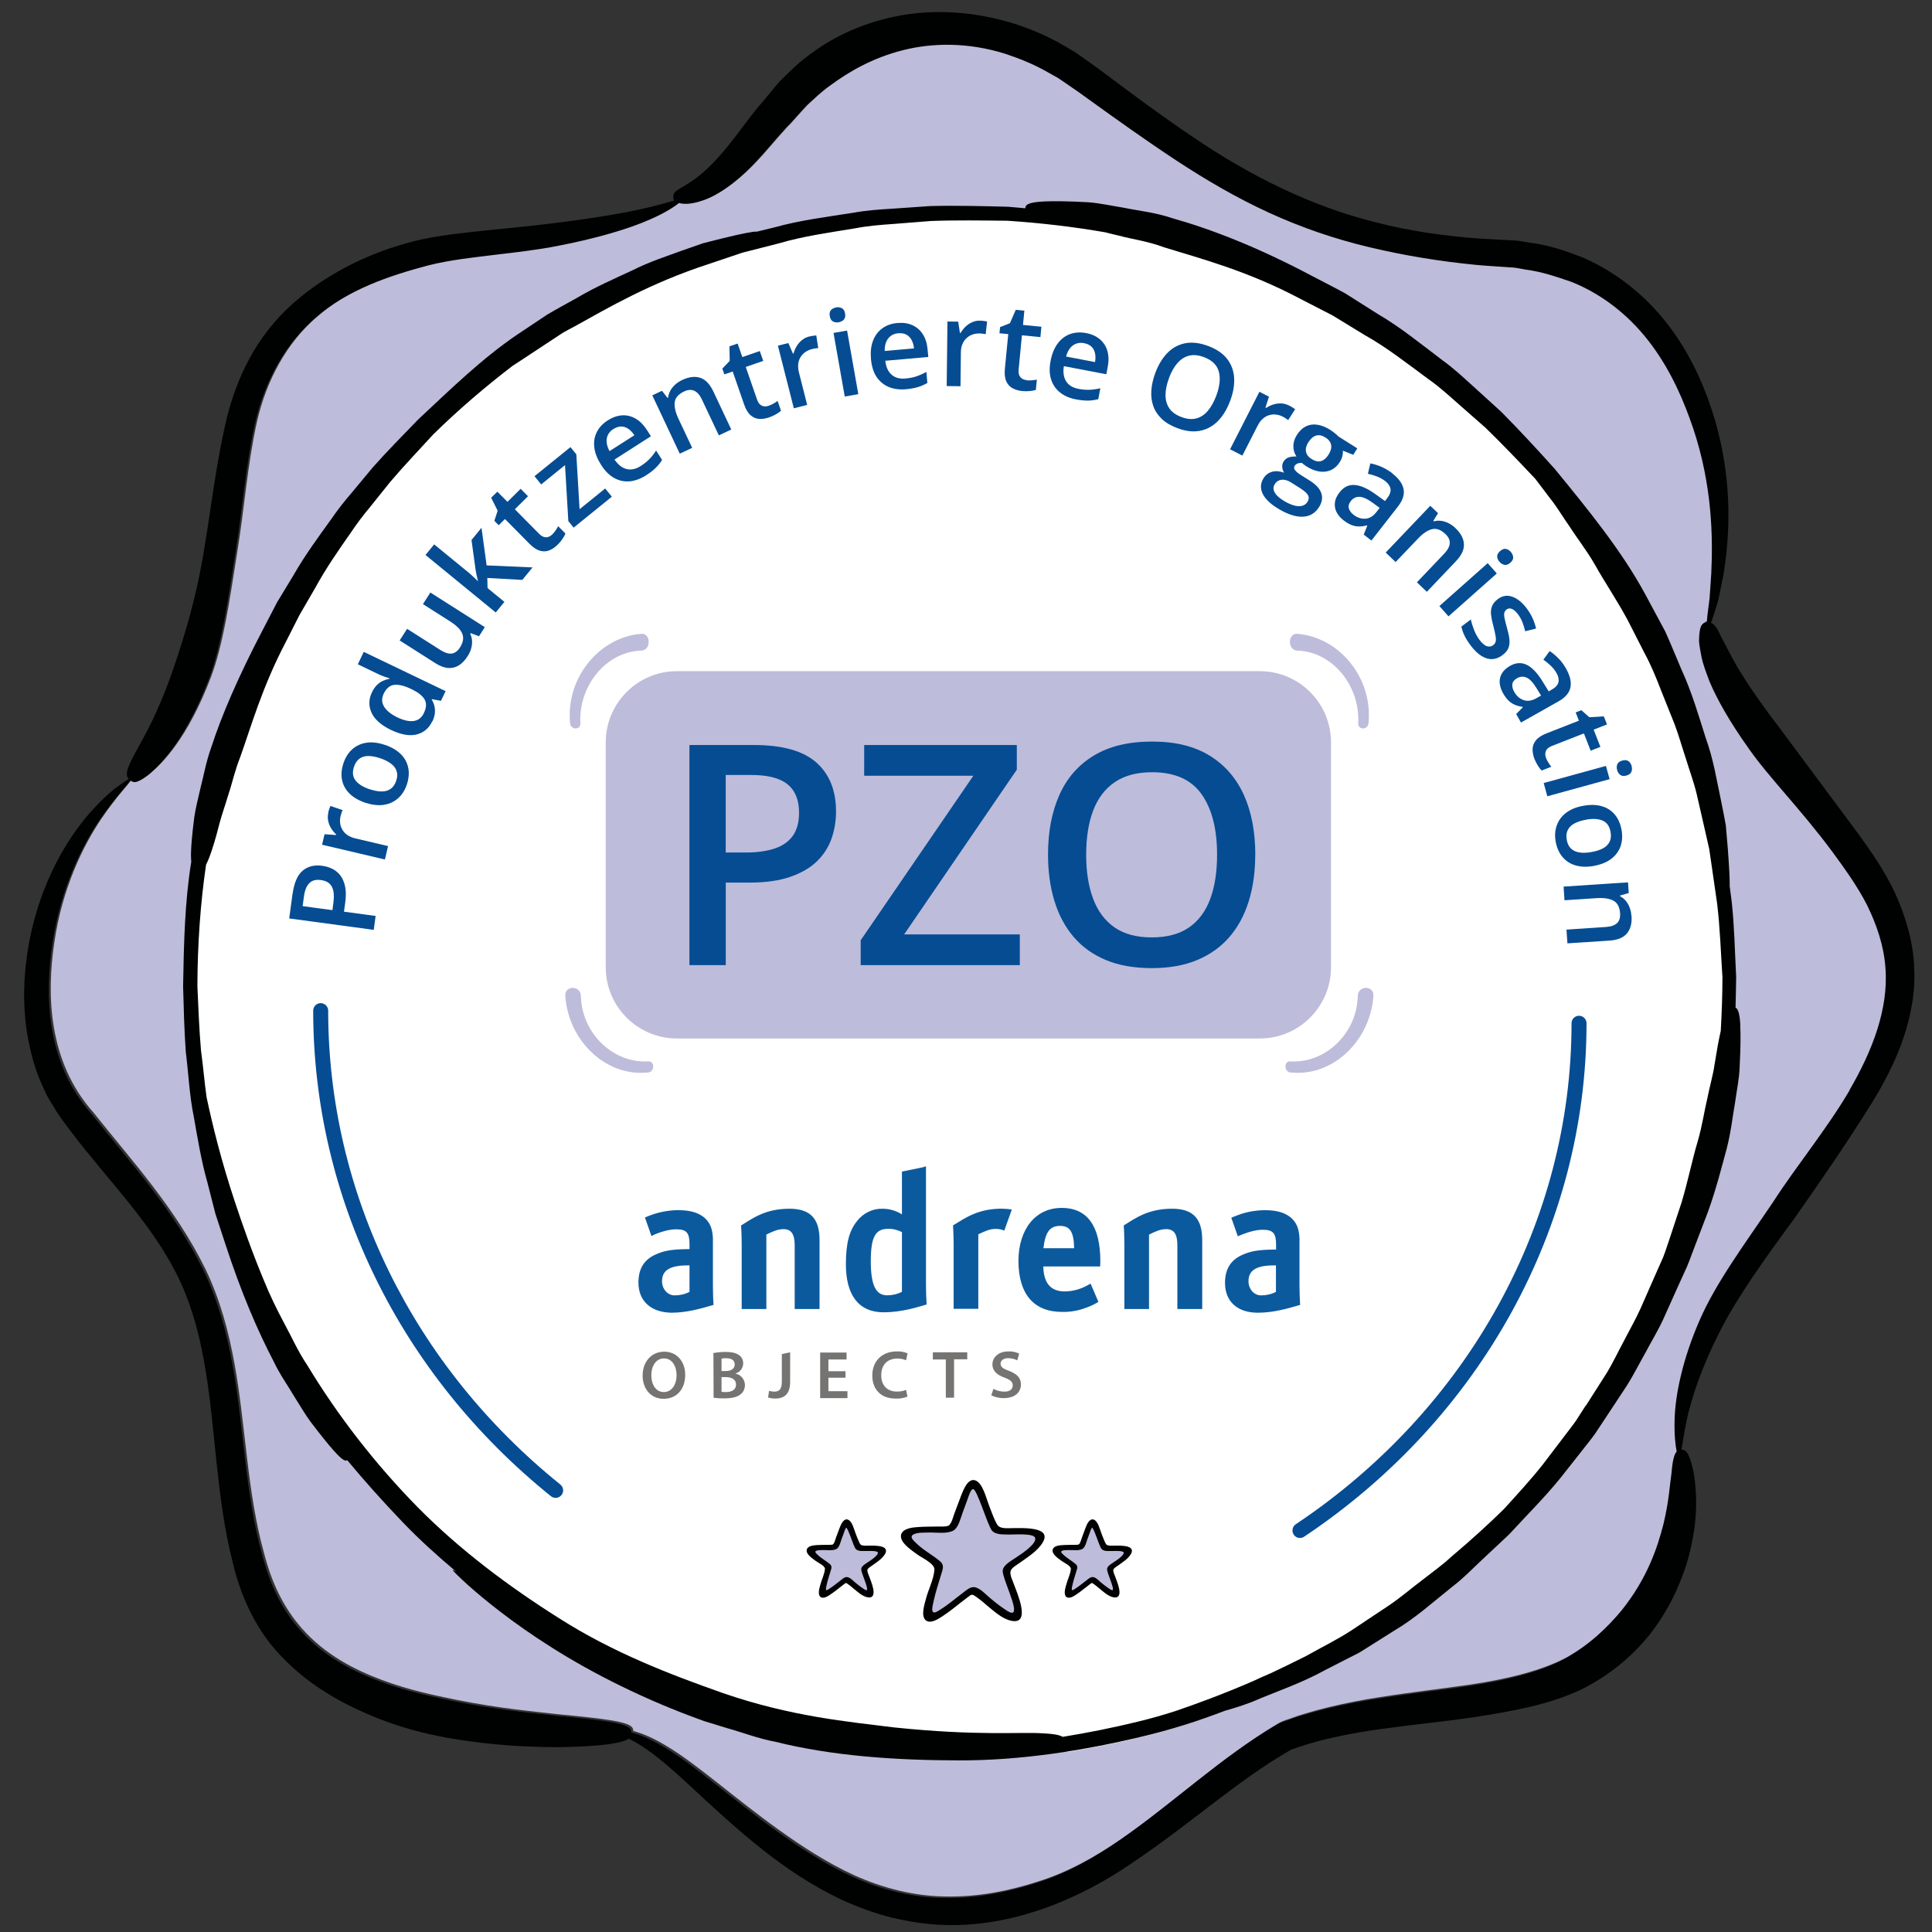 <?xml version="1.0" encoding="UTF-8" standalone="no"?>
<svg
   id="Ebene_1"
   width="80mm"
   height="80mm"
   viewBox="0 0 302.362 302.362"
   version="1.1"
   sodipodi:docname="andrena_Badge_PZO.-zg.svg"
   inkscape:version="1.4.2 (f4327f4, 2025-05-13)"
   xmlns:inkscape="http://www.inkscape.org/namespaces/inkscape"
   xmlns:sodipodi="http://sodipodi.sourceforge.net/DTD/sodipodi-0.dtd"
   xmlns="http://www.w3.org/2000/svg"
   xmlns:svg="http://www.w3.org/2000/svg">
  <rect x="0" y="0" width="302.362" height="302.362" fill="#333333" stroke="none"/>
  <sodipodi:namedview
     id="namedview59"
     pagecolor="#ffffff"
     bordercolor="#000000"
     borderopacity="0.25"
     inkscape:showpageshadow="2"
     inkscape:pageopacity="0.0"
     inkscape:pagecheckerboard="0"
     inkscape:deskcolor="#d1d1d1"
     inkscape:zoom="2.2665439"
     inkscape:cx="353.40149"
     inkscape:cy="249.94"
     inkscape:window-width="2560"
     inkscape:window-height="1351"
     inkscape:window-x="-9"
     inkscape:window-y="-9"
     inkscape:window-maximized="1"
     inkscape:current-layer="Ebene_1"
     inkscape:document-units="mm" />
  <defs
     id="defs5">
    <style
       id="style1">.cls-1{fill:#bdbcda;}.cls-2{fill:#010101;}.cls-3{clip-path:url(#clippath-4);}.cls-4{fill:#fff;}.cls-5,.cls-6{fill:none;}.cls-7{fill:#000101;}.cls-8{clip-path:url(#clippath-1);}.cls-9{clip-path:url(#clippath-3);}.cls-10{fill:#054c93;}.cls-11{clip-path:url(#clippath-2);}.cls-12{fill:#757473;}.cls-6{stroke:#010101;stroke-miterlimit:10;stroke-width:.15px;}.cls-13{fill:#0c5a9e;}.cls-14{clip-path:url(#clippath);}</style>
    <clipPath
       id="clippath">
      <rect
         class="cls-5"
         width="706.97"
         height="499.88"
         id="rect1"
         x="0"
         y="0" />
    </clipPath>
    <clipPath
       id="clippath-1">
      <rect
         class="cls-5"
         width="706.97"
         height="499.88"
         id="rect2"
         x="0"
         y="0" />
    </clipPath>
    <clipPath
       id="clippath-2">
      <rect
         class="cls-5"
         width="706.97"
         height="499.88"
         id="rect3"
         x="0"
         y="0" />
    </clipPath>
    <clipPath
       id="clippath-3">
      <rect
         class="cls-5"
         width="706.97"
         height="499.88"
         id="rect4"
         x="0"
         y="0" />
    </clipPath>
    <clipPath
       id="clippath-4">
      <rect
         class="cls-5"
         width="706.97"
         height="499.88"
         id="rect5"
         x="0"
         y="0" />
    </clipPath>
  </defs>
  <g
     id="g60"
     transform="matrix(0.977,0,0,0.977,-192.743,-96.556)">
    <g
       class="cls-14"
       clip-path="url(#clippath)"
       id="g15">
      <path
         class="cls-1"
         d="m 493.88,273.2 c -3.7,6.31 -8.52,12.1 -12.32,18 -4.49,6.65 -9.09,12.81 -11.73,18.89 -2.7,6.2 -3.89,11.89 -3.99,15.88 -0.07,2.36 0.12,4.08 0.33,5.12 -0.35,0.37 -0.65,1.26 -0.83,3.47 -0.27,1.76 -0.38,4.39 -1.28,8.13 -0.94,3.68 -2.54,8.65 -6.71,13.85 -2.25,2.71 -5.17,5.57 -9.12,7.78 -3.86,2.07 -9.29,3.43 -15.27,4.33 -4.63,0.69 -9.6,1.23 -14.79,2.06 -2.59,0.4 -5.24,0.91 -7.91,1.55 -1.34,0.32 -2.67,0.68 -4.01,1.09 -0.67,0.18 -1.34,0.42 -2,0.66 -0.68,0.29 -1.24,0.31 -2.27,0.92 -9.02,5.35 -16.65,12.63 -25,18.41 -4.27,2.96 -8.71,5.43 -13.48,6.9 -4.74,1.54 -9.58,2.43 -14.29,2.38 -5.41,0.02 -10.54,-1.36 -15.07,-3.39 -4.52,-2.08 -8.49,-4.71 -12.09,-7.28 -7.36,-5.28 -13.17,-10.58 -18.02,-13.45 -2.04,-1.25 -3.86,-2.01 -5.3,-2.39 -0.01,-0.57 -0.2,-1.18 -3.63,-1.72 -1.8,-0.3 -4.48,-0.59 -8.47,-0.97 -3.97,-0.45 -9.28,-0.92 -16.11,-2.28 -3.64,-0.74 -7.76,-1.58 -12.13,-3.23 -4.33,-1.62 -9.07,-4.04 -12.77,-8.25 -2.84,-3.24 -4.8,-7.17 -6.04,-12.04 -1.33,-4.74 -2.09,-9.88 -2.72,-15.18 -1.19,-9.8 -1.97,-20.56 -6.65,-30.28 -4.79,-9.8 -11.98,-17.58 -17.94,-25.1 -7.29,-8.17 -7.53,-18.94 -6.29,-27.25 1.26,-8.69 4.62,-15.52 7.55,-19.85 2.43,-3.56 4.43,-5.59 4.94,-6.37 0.42,0.36 0.96,0.65 2.9,-0.89 1.95,-1.66 5.94,-5.58 9.67,-15.32 1.97,-5.2 2.99,-12.08 4.3,-20.49 1.06,-6.41 1.56,-13.6 3.12,-20.58 1.47,-6.38 4.64,-12.52 9.7,-16.83 5.13,-4.48 11.81,-6.72 18.09,-8.38 3.55,-0.89 7.28,-1.27 10.76,-1.69 3.5,-0.41 6.82,-0.81 9.87,-1.4 6.23,-1.2 11.42,-2.72 14.91,-4.28 2.31,-1 3.81,-1.99 4.54,-2.61 0.64,0.18 1.79,0.29 3.7,-0.35 2.16,-0.68 5.07,-2.52 8.27,-5.88 1.6,-1.64 3.31,-3.79 5.16,-5.79 l 0.34,-0.34 0.17,-0.17 0.41,-0.46 c 0.24,-0.27 0.49,-0.54 0.74,-0.82 0.51,-0.55 1,-1.14 1.56,-1.71 1.18,-1.07 2.37,-2.26 3.85,-3.28 3.07,-2.26 6.89,-4.44 11.67,-5.66 4.75,-1.22 10.52,-1.3 16.48,0.58 2.27,0.76 4.56,1.67 6.74,2.93 l 1.66,0.93 1.6,1.09 c 1.05,0.7 2.18,1.51 3.32,2.34 4.54,3.27 9.23,6.63 14.19,9.89 4.61,3.02 9.49,5.88 14.66,8.25 5.17,2.38 10.62,4.24 16.14,5.55 5.64,1.34 11.33,2.26 16.95,2.81 1.4,0.14 2.78,0.21 4.16,0.31 l 2.06,0.14 c 0.66,0.08 1.27,0.23 1.9,0.33 2.53,0.32 4.94,1.15 7.31,1.97 5.34,2.14 9.72,5.89 12.84,10.15 3.15,4.27 5.15,8.95 6.64,13.37 3.04,9.12 3.15,17.47 2.87,23.21 -0.1,1.45 -0.19,2.74 -0.27,3.87 -0.14,1.12 -0.26,2.08 -0.36,2.86 -0.05,0.41 -0.08,0.76 -0.11,1.07 -0.57,0.07 -1.22,0.13 -1.24,3.01 0.06,0.71 0.21,1.58 0.43,2.67 0.24,1.08 0.7,2.3 1.25,3.77 1.21,2.86 3.21,6.43 6.28,10.74 3.23,4.64 8.28,9.64 13.45,16.61 1.95,2.67 3.99,5.48 5.53,8.52 1.5,3.07 2.67,6.44 2.91,9.99 0.53,6.64 -2.16,13.43 -5.75,19.59"
         id="path5" />
      <path
         class="cls-4"
         d="m 453.1,325.43 -1.58,2.47 c -0.56,0.81 -1.18,1.57 -1.77,2.36 -1.19,1.57 -2.39,3.16 -3.59,4.74 -1.99,2.54 -4.18,4.92 -6.34,7.32 -2.29,2.25 -5.05,4.83 -8.57,7.81 -1.34,1.28 -2.96,2.42 -4.6,3.72 -1.68,1.27 -3.36,2.74 -5.32,4.09 -1.97,1.32 -4.06,2.72 -6.27,4.2 -2.22,1.46 -4.74,2.7 -7.32,4.16 -1.85,0.94 -3.76,1.88 -5.72,2.8 -0.97,0.42 -1.92,0.84 -2.84,1.27 -4.83,2.11 -9.19,3.73 -12.76,4.95 -1.95,0.62 -3.93,1.19 -5.95,1.68 -3.97,0.98 -8.05,1.8 -12.17,2.48 -0.39,-0.27 -1.26,-0.49 -3.33,-0.58 -3.49,-0.24 -10.42,0.47 -24.06,-0.97 -7.22,-0.92 -16.57,-1.73 -27.7,-5.61 -8.45,-3 -17.77,-6.6 -26.46,-12.17 -8.07,-5.13 -16.04,-11.1 -22.93,-18.13 -7.01,-7.18 -13.06,-15.13 -17.9,-23.18 -1.51,-2.23 -2.56,-4.67 -3.79,-6.94 -1.22,-2.28 -2.31,-4.57 -3.23,-6.86 -1.9,-4.55 -3.43,-8.96 -4.78,-13.04 -2.13,-6.45 -3.55,-12.24 -4.53,-16.91 -0.36,-2.5 -0.55,-5.05 -0.9,-7.59 -0.3,-3.49 -0.42,-7.02 -0.58,-10.52 0.02,-6.8 0.49,-13.52 1.4,-19.84 0.16,-0.3 0.33,-0.67 0.52,-1.16 0.45,-1.18 1,-2.96 1.68,-5.63 0.34,-1.34 0.9,-2.86 1.43,-4.65 0.6,-1.78 1.03,-3.88 1.93,-6.15 1.74,-4.9 3.51,-11.33 7.38,-18.77 0.72,-1.43 1.46,-2.9 2.22,-4.39 0.84,-1.45 1.69,-2.93 2.56,-4.44 1.66,-3.07 3.69,-6.03 5.79,-9.03 0.94,-1.42 1.98,-2.79 3.08,-4.12 1.07,-1.35 2.16,-2.71 3.24,-4.07 2.24,-2.66 4.65,-5.2 6.99,-7.77 4.13,-4.08 8.49,-7.83 12.86,-11.2 1.09,-0.74 2.29,-1.49 3.65,-2.41 0.92,-0.61 1.92,-1.27 2.98,-1.97 0.53,-0.35 1.08,-0.71 1.65,-1.09 0.6,-0.32 1.22,-0.66 1.85,-1 5.38,-3 12.18,-7.03 21.62,-10.13 1.8,-0.61 3.64,-1.24 5.52,-1.88 1.92,-0.49 3.89,-1 5.88,-1.51 3.96,-1.18 8.18,-1.77 12.46,-2.47 1.98,-0.39 4.01,-0.55 6.05,-0.69 2.04,-0.16 4.09,-0.33 6.14,-0.49 4.11,-0.15 8.27,-0.08 12.39,-0.04 5.39,0.35 10.7,0.99 15.84,1.89 0.72,0.18 1.43,0.37 2.23,0.55 2.12,0.58 4.63,0.89 7.32,1.9 5.82,1.82 13.43,3.78 22.14,8.45 1.68,0.87 3.39,1.76 5.15,2.67 1.68,1.04 3.4,2.09 5.15,3.17 3.59,2.02 6.92,4.65 10.39,7.23 1.65,1.16 3.15,2.53 4.67,3.89 1.53,1.35 3.06,2.71 4.6,4.08 2.74,2.69 5.4,5.49 8.03,8.3 0.67,0.92 1.49,2.01 2.51,3.33 1,1.23 1.92,2.85 3.15,4.62 1.16,1.82 2.69,3.75 4.07,6.21 1.45,2.63 3.37,5.45 5.19,8.85 0.87,1.72 1.79,3.54 2.77,5.47 1.03,1.9 1.9,4.02 2.75,6.27 0.68,1.71 1.38,3.47 2.09,5.27 0.68,1.8 1.2,3.71 1.83,5.61 0.57,1.92 1.3,3.83 1.77,5.84 0.46,2.01 0.92,4.05 1.39,6.1 l 0.64,2.88 0.43,2.94 c 0.28,1.97 0.56,3.95 0.85,5.93 0.47,3.98 0.6,8.02 0.86,12.02 0,2.94 -0.11,5.86 -0.28,8.76 -0.3,1.33 -0.63,3.09 -1,5.46 -0.21,1.57 -0.74,3.35 -1.15,5.46 -0.5,2.09 -0.83,4.53 -1.61,7.21 -0.86,2.86 -1.5,6.2 -2.59,9.88 -0.6,1.83 -1.23,3.76 -1.9,5.8 -0.35,1.02 -0.67,2.08 -1.09,3.13 -0.46,1.04 -0.93,2.11 -1.41,3.2 -0.73,1.68 -1.49,3.41 -2.26,5.16 -0.78,1.76 -1.76,3.45 -2.66,5.23 -0.94,1.75 -1.79,3.6 -2.86,5.35 -1.1,1.73 -2.21,3.48 -3.33,5.25"
         id="path6" />
      <path
         class="cls-7"
         d="m 493.57,273.46 c -3.7,6.31 -8.52,12.1 -12.32,18 -4.49,6.65 -9.09,12.81 -11.73,18.89 -2.7,6.2 -3.89,11.89 -3.99,15.88 -0.07,2.36 0.12,4.08 0.33,5.12 -0.35,0.37 -0.65,1.26 -0.83,3.46 -0.27,1.76 -0.38,4.39 -1.28,8.13 -0.94,3.68 -2.54,8.65 -6.71,13.85 -2.25,2.71 -5.17,5.57 -9.12,7.78 -3.86,2.07 -9.29,3.43 -15.27,4.33 -4.63,0.69 -9.6,1.23 -14.79,2.06 -2.59,0.4 -5.24,0.91 -7.91,1.55 -1.34,0.32 -2.67,0.68 -4.01,1.09 -0.67,0.18 -1.34,0.42 -2,0.66 -0.68,0.29 -1.24,0.31 -2.27,0.92 -9.02,5.35 -16.65,12.63 -25,18.41 -4.27,2.96 -8.71,5.43 -13.48,6.89 -4.74,1.54 -9.58,2.43 -14.29,2.38 -5.41,0.02 -10.54,-1.36 -15.07,-3.39 -4.52,-2.08 -8.49,-4.71 -12.09,-7.28 -7.36,-5.28 -13.17,-10.58 -18.02,-13.45 -2.04,-1.25 -3.86,-2.01 -5.3,-2.39 0,-0.57 -0.2,-1.18 -3.63,-1.72 -1.8,-0.3 -4.48,-0.59 -8.47,-0.97 -3.97,-0.45 -9.28,-0.92 -16.11,-2.28 -3.64,-0.75 -7.76,-1.58 -12.13,-3.23 -4.33,-1.62 -9.07,-4.04 -12.77,-8.25 -2.84,-3.24 -4.8,-7.17 -6.04,-12.05 -1.33,-4.74 -2.09,-9.88 -2.72,-15.18 -1.19,-9.8 -1.97,-20.56 -6.65,-30.28 -4.79,-9.8 -11.98,-17.58 -17.94,-25.1 -7.29,-8.17 -7.53,-18.94 -6.29,-27.25 1.26,-8.69 4.63,-15.52 7.55,-19.85 2.43,-3.56 4.43,-5.59 4.94,-6.37 0.42,0.36 0.96,0.65 2.9,-0.89 1.95,-1.66 5.94,-5.58 9.67,-15.32 1.97,-5.2 2.99,-12.08 4.3,-20.49 1.06,-6.41 1.56,-13.6 3.12,-20.58 1.47,-6.38 4.64,-12.52 9.69,-16.83 5.13,-4.48 11.81,-6.72 18.09,-8.38 3.55,-0.89 7.28,-1.27 10.76,-1.7 3.5,-0.41 6.82,-0.8 9.87,-1.4 6.23,-1.2 11.42,-2.72 14.91,-4.28 2.31,-1 3.81,-1.99 4.54,-2.61 0.64,0.18 1.79,0.29 3.7,-0.35 2.16,-0.68 5.07,-2.52 8.27,-5.88 1.6,-1.64 3.31,-3.79 5.16,-5.79 l 0.34,-0.34 0.17,-0.17 0.41,-0.46 c 0.24,-0.27 0.49,-0.54 0.74,-0.82 0.51,-0.55 1,-1.14 1.56,-1.71 1.18,-1.07 2.38,-2.26 3.85,-3.28 3.07,-2.26 6.88,-4.44 11.67,-5.66 4.75,-1.22 10.52,-1.3 16.48,0.58 2.26,0.76 4.56,1.67 6.74,2.93 l 1.66,0.93 1.6,1.09 c 1.05,0.7 2.18,1.51 3.32,2.34 4.54,3.27 9.23,6.63 14.19,9.89 4.61,3.02 9.49,5.88 14.66,8.25 5.17,2.38 10.62,4.24 16.14,5.55 5.64,1.34 11.33,2.26 16.95,2.81 1.4,0.14 2.78,0.21 4.16,0.31 l 2.06,0.14 c 0.66,0.08 1.27,0.23 1.9,0.33 2.53,0.32 4.94,1.15 7.31,1.97 5.34,2.14 9.72,5.89 12.84,10.15 3.15,4.28 5.15,8.95 6.64,13.37 3.04,9.12 3.15,17.47 2.87,23.21 -0.1,1.45 -0.19,2.74 -0.26,3.87 -0.14,1.12 -0.26,2.08 -0.36,2.86 -0.05,0.41 -0.08,0.76 -0.1,1.08 -0.57,0.07 -1.22,0.13 -1.24,3.01 0.06,0.71 0.21,1.58 0.43,2.67 0.24,1.08 0.7,2.3 1.25,3.77 1.21,2.86 3.21,6.43 6.28,10.74 3.23,4.64 8.28,9.64 13.45,16.61 1.95,2.67 3.99,5.48 5.53,8.52 1.5,3.07 2.67,6.44 2.92,9.99 0.53,6.64 -2.16,13.43 -5.75,19.59 m 10.36,-19.85 c -0.23,-4.24 -1.48,-8.24 -3.12,-11.82 -1.71,-3.58 -3.82,-6.6 -5.85,-9.39 -5.27,-7.1 -9.45,-12.72 -12.75,-17.15 -3.08,-4.02 -5.14,-7.11 -6.56,-9.46 -1.37,-2.37 -2.11,-3.98 -2.72,-5.07 -0.61,-1.43 -1.11,-1.94 -1.55,-2.1 0.1,-0.27 0.2,-0.57 0.32,-0.92 0.25,-0.76 0.56,-1.7 0.87,-2.81 0.23,-1.14 0.5,-2.44 0.79,-3.9 0.97,-5.83 1.58,-14.58 -1.25,-24.52 -1.4,-4.82 -3.52,-9.97 -6.98,-14.75 -3.43,-4.76 -8.35,-9.06 -14.38,-11.66 -2.66,-1.02 -5.4,-1.97 -8.36,-2.33 -0.72,-0.11 -1.47,-0.27 -2.18,-0.34 l -2.05,-0.11 c -1.37,-0.08 -2.75,-0.15 -4.13,-0.23 -5.45,-0.42 -10.96,-1.19 -16.34,-2.58 -10.57,-2.63 -20.41,-7.62 -29.26,-13.65 -4.78,-3.2 -9.37,-6.62 -13.8,-9.93 -1.09,-0.82 -2.2,-1.65 -3.41,-2.49 l -1.77,-1.24 -1.86,-1.08 c -2.46,-1.45 -5.07,-2.53 -7.67,-3.39 -6.83,-2.15 -13.52,-2.38 -19.22,-1.2 -5.72,1.17 -10.47,3.58 -14.05,6.37 -1.72,1.27 -3.1,2.7 -4.43,4.01 -0.63,0.68 -1.18,1.39 -1.74,2.06 -0.27,0.34 -0.54,0.66 -0.81,0.99 l -0.09,0.11 0.12,-0.13 -0.22,0.25 -0.44,0.49 c -2.1,2.53 -3.46,4.54 -4.81,6.2 -2.62,3.3 -4.61,5.02 -6.03,5.97 -1.42,0.98 -2.24,1.32 -2.65,1.7 -0.41,0.37 -0.41,0.68 -0.39,0.98 0.01,0.16 0.03,0.33 0.14,0.48 -0.95,0.27 -2.42,0.72 -4.4,1.17 -3.55,0.85 -8.7,1.69 -14.89,2.46 -3.03,0.38 -6.33,0.71 -9.84,1.06 -3.52,0.38 -7.2,0.69 -11.2,1.51 -6.74,1.5 -13.8,4.53 -19.75,9.44 -2.91,2.39 -5.43,5.33 -7.35,8.59 -1.92,3.25 -3.25,6.77 -4.16,10.28 -1.79,7.48 -2.56,14.52 -3.63,20.89 -1.3,8.31 -3.3,14.53 -4.91,19.31 -3.05,8.96 -5.85,12.81 -6.86,15.05 -0.98,1.93 -0.74,2.53 -0.37,2.91 -0.32,0.17 -0.83,0.51 -1.57,1.04 -1.23,0.83 -2.82,2.31 -4.66,4.36 -3.62,4.11 -7.87,11.09 -9.68,20.43 -0.87,4.54 -1.23,9.65 -0.37,15.01 0.48,2.66 1.12,5.42 2.34,8.07 0.31,0.66 0.58,1.34 0.93,2 l 1.17,1.92 c 0.78,1.34 1.63,2.35 2.48,3.52 5.93,7.9 13.41,15.1 17.62,24.21 4.08,8.84 4.73,19.11 5.8,29.03 0.58,5.37 1.25,10.73 2.58,15.88 1.15,5.07 3.54,10.35 6.96,14.15 4.47,5.07 9.75,8.02 14.48,10.09 4.78,2.09 9.2,3.2 13.1,3.9 7.33,1.26 12.85,1.42 16.97,1.47 4.12,-0.02 6.86,-0.23 8.69,-0.47 1.88,-0.27 2.78,-0.57 3.23,-0.89 1.24,0.6 2.81,1.57 4.61,3.01 4.23,3.27 9.52,8.98 16.91,14.83 3.62,2.85 7.81,5.71 12.71,8.02 2.47,1.11 5.1,2.09 7.89,2.8 2.8,0.65 5.72,1.14 8.73,1.19 10.52,0.29 21.3,-4 30.15,-10.19 8.78,-5.87 16.56,-12.99 24.99,-17.83 0.03,-0.08 0.88,-0.31 1.44,-0.52 0.61,-0.21 1.21,-0.41 1.84,-0.58 1.23,-0.37 2.48,-0.68 3.73,-0.95 2.51,-0.56 5.03,-0.99 7.55,-1.33 5.03,-0.71 10.04,-1.18 14.84,-1.89 6.3,-0.98 11.94,-1.99 17.06,-4.37 4.92,-2.43 8.61,-5.71 11.23,-9.04 2.44,-3.14 4,-6.29 5.06,-9.1 1.1,-2.82 1.59,-5.36 1.94,-7.52 0.6,-4.37 0.19,-7.29 -0.09,-9.18 -0.75,-3.5 -1.4,-3.67 -1.95,-3.62 0.17,-1.03 0.39,-2.58 0.8,-4.56 0.77,-3.72 2.49,-8.84 5.42,-14.55 2.88,-5.61 7.17,-11.57 11.92,-18.03 4.02,-5.73 8.21,-11.78 12.31,-18.35 1.98,-3.22 3.79,-6.65 5.06,-10.35 1.26,-3.69 2.02,-7.69 1.74,-11.63"
         id="path7" />
      <path
         class="cls-7"
         d="m 451.29,323.98 -1.56,2.43 c -0.55,0.79 -1.16,1.54 -1.74,2.32 -1.18,1.54 -2.36,3.1 -3.55,4.66 -1.96,2.49 -4.13,4.83 -6.27,7.19 -2.26,2.21 -4.99,4.74 -8.47,7.67 -1.33,1.25 -2.92,2.37 -4.55,3.65 -1.66,1.24 -3.33,2.69 -5.25,4.01 -1.95,1.3 -4.01,2.67 -6.19,4.12 -2.2,1.43 -4.69,2.65 -7.23,4.08 -1.83,0.92 -3.72,1.84 -5.65,2.75 -0.96,0.41 -1.9,0.82 -2.8,1.25 -4.78,2.08 -9.09,3.66 -12.62,4.86 -1.93,0.61 -3.88,1.17 -5.88,1.65 -3.92,0.96 -7.96,1.77 -12.03,2.43 -0.39,-0.26 -1.25,-0.48 -3.29,-0.57 -3.45,-0.24 -10.3,0.46 -23.79,-0.95 -7.14,-0.9 -16.38,-1.7 -27.39,-5.51 -8.35,-2.94 -17.57,-6.47 -26.16,-11.95 -7.98,-5.03 -15.86,-10.9 -22.67,-17.79 -6.93,-7.05 -12.92,-14.85 -17.69,-22.75 -1.49,-2.19 -2.53,-4.59 -3.75,-6.82 -1.2,-2.24 -2.28,-4.48 -3.19,-6.73 -1.87,-4.47 -3.39,-8.79 -4.72,-12.8 -2.1,-6.33 -3.51,-12.01 -4.48,-16.6 -0.35,-2.46 -0.54,-4.96 -0.89,-7.45 -0.3,-3.42 -0.42,-6.89 -0.58,-10.32 0.02,-6.68 0.48,-13.27 1.39,-19.48 0.16,-0.3 0.32,-0.66 0.51,-1.14 0.45,-1.16 0.99,-2.9 1.66,-5.53 0.34,-1.31 0.89,-2.8 1.41,-4.57 0.59,-1.74 1.02,-3.81 1.91,-6.04 1.72,-4.81 3.47,-11.12 7.3,-18.42 0.71,-1.4 1.44,-2.84 2.19,-4.31 0.83,-1.43 1.67,-2.88 2.53,-4.36 1.64,-3.01 3.65,-5.92 5.72,-8.87 0.93,-1.4 1.95,-2.74 3.04,-4.04 1.06,-1.33 2.13,-2.66 3.2,-3.99 2.21,-2.61 4.6,-5.1 6.91,-7.63 4.08,-4.01 8.39,-7.68 12.71,-10.99 1.08,-0.72 2.27,-1.46 3.61,-2.37 0.91,-0.6 1.89,-1.25 2.94,-1.94 0.52,-0.34 1.07,-0.7 1.63,-1.07 0.59,-0.32 1.2,-0.64 1.83,-0.98 5.32,-2.95 12.04,-6.9 21.37,-9.94 1.78,-0.6 3.6,-1.22 5.46,-1.84 1.9,-0.48 3.84,-0.98 5.81,-1.48 3.91,-1.16 8.09,-1.73 12.32,-2.43 1.96,-0.38 3.96,-0.54 5.98,-0.68 2.01,-0.16 4.04,-0.32 6.07,-0.48 4.07,-0.15 8.17,-0.08 12.25,-0.04 5.32,0.35 10.58,0.97 15.66,1.85 0.71,0.18 1.41,0.36 2.21,0.54 2.1,0.57 4.57,0.87 7.24,1.87 5.76,1.79 13.27,3.71 21.89,8.29 1.66,0.85 3.35,1.73 5.09,2.62 1.66,1.02 3.36,2.05 5.09,3.11 3.55,1.98 6.84,4.57 10.27,7.1 1.63,1.13 3.11,2.48 4.62,3.81 1.51,1.33 3.03,2.67 4.55,4 2.71,2.64 5.34,5.39 7.94,8.15 0.67,0.9 1.48,1.97 2.48,3.27 0.98,1.21 1.9,2.8 3.12,4.53 1.14,1.79 2.66,3.68 4.03,6.09 1.44,2.58 3.33,5.35 5.14,8.68 0.86,1.69 1.77,3.48 2.74,5.37 1.02,1.87 1.87,3.94 2.72,6.16 0.67,1.68 1.36,3.41 2.07,5.17 0.67,1.77 1.19,3.64 1.81,5.51 0.57,1.88 1.28,3.76 1.75,5.73 0.45,1.98 0.91,3.97 1.37,5.99 l 0.64,2.83 0.42,2.89 c 0.28,1.93 0.56,3.87 0.84,5.82 0.47,3.9 0.59,7.87 0.85,11.8 0,2.89 -0.11,5.76 -0.27,8.6 -0.3,1.3 -0.62,3.04 -0.99,5.36 -0.2,1.54 -0.73,3.29 -1.14,5.36 -0.5,2.05 -0.82,4.44 -1.59,7.08 -0.85,2.81 -1.48,6.08 -2.56,9.69 -0.59,1.79 -1.22,3.69 -1.88,5.69 -0.35,1 -0.66,2.04 -1.07,3.08 -0.45,1.02 -0.92,2.07 -1.39,3.14 -0.73,1.65 -1.47,3.34 -2.23,5.07 -0.77,1.72 -1.74,3.39 -2.63,5.13 -0.93,1.72 -1.77,3.53 -2.82,5.25 -1.08,1.7 -2.18,3.42 -3.29,5.16 m 24.73,-60.89 c -0.11,-2.09 -0.42,-2.68 -0.77,-2.85 0.04,-1.63 0.08,-3.27 0.1,-4.91 -0.21,-4 -0.28,-8.04 -0.71,-12.03 -0.11,-0.84 -0.22,-1.67 -0.33,-2.5 0.03,-1.03 -0.08,-3.13 -0.31,-6.15 -0.09,-1.09 -0.19,-2.3 -0.31,-3.61 -0.22,-1.29 -0.51,-2.68 -0.81,-4.17 -0.64,-2.96 -1.15,-6.37 -2.42,-9.87 -1.11,-3.47 -2.19,-7.28 -3.94,-11.07 -0.82,-1.92 -1.62,-3.92 -2.52,-5.92 -1.04,-1.93 -2.1,-3.91 -3.18,-5.92 -3.8,-7.03 -9.17,-13.6 -14.56,-20.18 -2.78,-3.09 -5.63,-6.18 -8.56,-9.13 -1.54,-1.4 -3.08,-2.8 -4.61,-4.19 -1.53,-1.39 -3.04,-2.79 -4.7,-3.98 -3.5,-2.65 -6.84,-5.38 -10.46,-7.49 -1.76,-1.12 -3.5,-2.22 -5.2,-3.29 -1.76,-0.97 -3.53,-1.85 -5.24,-2.75 -8.88,-4.72 -16.39,-7.59 -22.48,-9.3 -2.81,-0.95 -5.42,-1.18 -7.64,-1.65 -2.24,-0.37 -4.14,-0.78 -5.8,-0.9 -3.34,-0.18 -5.57,-0.2 -7.06,-0.13 -2.83,0.14 -3,0.62 -3.03,1.09 -0.93,-0.08 -1.85,-0.16 -2.78,-0.24 -4.14,-0.1 -8.32,-0.22 -12.47,-0.11 -2.07,0.14 -4.13,0.29 -6.19,0.43 -2.05,0.12 -4.1,0.27 -6.1,0.64 -4.31,0.67 -8.58,1.21 -12.59,2.33 -0.98,0.24 -1.92,0.47 -2.88,0.7 -0.46,-0.07 -2.45,0.32 -5.62,1.1 -0.9,0.23 -1.89,0.48 -2.97,0.75 -1.05,0.37 -2.18,0.76 -3.39,1.18 -2.4,0.89 -5.17,1.76 -7.98,3.18 -2.79,1.3 -5.85,2.62 -8.89,4.42 -1.54,0.86 -3.14,1.72 -4.73,2.66 -1.54,1.03 -3.12,2.08 -4.72,3.15 -5.6,3.77 -10.73,8.77 -15.97,13.67 -2.43,2.53 -4.94,5.04 -7.27,7.68 -1.13,1.35 -2.25,2.7 -3.36,4.04 -1.14,1.32 -2.22,2.69 -3.19,4.11 -2.17,3 -4.32,5.94 -6.07,9 -0.91,1.51 -1.81,2.99 -2.69,4.44 -0.78,1.51 -1.55,2.99 -2.3,4.43 -3.93,7.52 -6.6,13.73 -8.24,18.8 -0.85,2.35 -1.2,4.52 -1.69,6.36 -0.42,1.87 -0.84,3.45 -1.03,4.84 -0.36,2.79 -0.51,4.67 -0.53,5.93 0,0.49 0.02,0.87 0.05,1.19 -1.04,6.34 -1.19,13.12 -1.31,19.94 0.1,3.5 0.18,7.02 0.43,10.51 0.44,3.47 0.58,6.97 1.27,10.33 0.64,3.63 1.23,7.21 2.19,10.58 0.43,1.7 0.86,3.37 1.28,5.01 0.53,1.61 1.05,3.18 1.55,4.72 2.61,8.03 5.3,14.19 7.75,18.88 1.06,2.24 2.36,4.01 3.31,5.65 1.02,1.6 1.83,3.01 2.67,4.13 1.69,2.23 2.87,3.67 3.7,4.6 1.52,1.7 1.89,1.67 2.14,1.51 2.8,3.38 5.78,6.69 8.86,9.91 2.71,2.83 5.63,5.46 8.63,7.98 -0.35,-0.23 -0.55,-0.35 -0.58,-0.31 -0.05,0.06 0.47,0.6 1.49,1.56 1.02,0.96 2.55,2.31 4.58,3.93 4.05,3.24 10.12,7.55 17.96,11.64 3.84,2 8.09,3.97 12.71,5.77 1.15,0.46 2.34,0.87 3.53,1.32 1.22,0.37 2.45,0.75 3.69,1.13 2.51,0.7 5.01,1.68 7.68,2.17 9.2,2.3 19.28,2.97 29.38,2.99 9.92,0.03 19.87,-1.54 29.28,-3.78 4.65,-1.09 9.1,-2.53 13.36,-4.16 1.83,-0.52 3.74,-1.11 5.67,-1.98 3.26,-1.33 6.87,-2.6 10.41,-4.55 1.8,-0.92 3.65,-1.86 5.54,-2.83 1.8,-1.13 3.63,-2.29 5.5,-3.47 3.34,-1.95 6.3,-4.64 9.45,-7.15 1.61,-1.22 3.02,-2.69 4.51,-4.09 1.49,-1.4 2.99,-2.8 4.49,-4.21 2.72,-2.97 5.61,-5.83 8.15,-8.95 1.25,-1.58 2.49,-3.16 3.73,-4.73 0.61,-0.79 1.25,-1.56 1.83,-2.37 l 1.64,-2.47 c 1.17,-1.77 2.33,-3.52 3.47,-5.26 1.11,-1.75 2.02,-3.59 3.02,-5.35 0.94,-1.78 1.98,-3.48 2.8,-5.25 0.8,-1.77 1.58,-3.51 2.34,-5.21 0.5,-1.11 0.99,-2.18 1.47,-3.23 0.45,-1.06 0.81,-2.12 1.21,-3.14 0.78,-2.04 1.52,-3.97 2.21,-5.79 1.31,-3.67 2.15,-7.03 2.95,-9.97 0.72,-2.76 0.96,-5.26 1.35,-7.41 0.3,-2.16 0.69,-4 0.73,-5.61 0.17,-3.21 0.18,-5.36 0.1,-6.8"
         id="path8" />
      <path
         class="cls-10"
         d="m 245.97,242.41 -0.21,1.57 4.77,0.64 0.16,-1.22 c 0.09,-0.7 0.09,-1.3 0,-1.81 -0.1,-0.51 -0.31,-0.92 -0.63,-1.22 -0.32,-0.3 -0.78,-0.49 -1.37,-0.57 -0.79,-0.11 -1.4,0.05 -1.84,0.48 -0.45,0.42 -0.74,1.13 -0.88,2.13 m -1.82,-0.4 c 0.24,-1.75 0.77,-2.98 1.59,-3.69 0.82,-0.71 1.88,-0.98 3.17,-0.8 0.59,0.08 1.13,0.24 1.64,0.5 0.5,0.25 0.93,0.62 1.28,1.08 0.35,0.47 0.59,1.06 0.74,1.77 0.14,0.71 0.15,1.56 0.01,2.55 l -0.2,1.45 5.07,0.68 -0.3,2.23 -13.54,-1.83 0.53,-3.94 z"
         id="path9" />
      <path
         class="cls-10"
         d="m 249.86,228.98 c 0.04,-0.17 0.09,-0.36 0.16,-0.55 0.07,-0.2 0.13,-0.36 0.2,-0.5 l 1.95,0.67 c -0.07,0.12 -0.13,0.27 -0.19,0.45 -0.06,0.18 -0.11,0.34 -0.14,0.49 -0.09,0.38 -0.12,0.76 -0.07,1.14 0.04,0.38 0.16,0.73 0.35,1.05 0.19,0.33 0.45,0.61 0.79,0.85 0.34,0.24 0.76,0.42 1.26,0.54 l 5.27,1.24 -0.5,2.15 -10.07,-2.37 0.4,-1.68 1.84,0.13 0.02,-0.1 c -0.31,-0.28 -0.58,-0.61 -0.81,-0.98 -0.23,-0.37 -0.38,-0.77 -0.47,-1.19 -0.09,-0.43 -0.08,-0.87 0.03,-1.33"
         id="path10" />
      <path
         class="cls-10"
         d="m 256.49,225.25 c 0.71,0.24 1.35,0.36 1.92,0.36 0.57,0 1.05,-0.14 1.44,-0.41 0.39,-0.27 0.69,-0.7 0.89,-1.28 0.2,-0.58 0.23,-1.1 0.08,-1.55 -0.14,-0.46 -0.44,-0.86 -0.89,-1.2 -0.45,-0.35 -1.03,-0.64 -1.74,-0.88 -0.71,-0.24 -1.35,-0.36 -1.91,-0.36 -0.55,0 -1.03,0.14 -1.41,0.42 -0.39,0.28 -0.68,0.71 -0.88,1.29 -0.29,0.86 -0.22,1.59 0.22,2.18 0.44,0.59 1.2,1.07 2.28,1.44 m 2.44,-7.12 c 0.81,0.28 1.5,0.63 2.06,1.06 0.56,0.43 0.99,0.92 1.28,1.48 0.29,0.56 0.46,1.16 0.49,1.81 0.03,0.65 -0.08,1.34 -0.32,2.05 -0.23,0.68 -0.56,1.25 -0.97,1.74 -0.42,0.48 -0.92,0.86 -1.49,1.12 -0.57,0.26 -1.21,0.4 -1.92,0.41 -0.71,0 -1.47,-0.13 -2.28,-0.4 -1.08,-0.37 -1.93,-0.87 -2.55,-1.5 -0.62,-0.63 -1.01,-1.36 -1.17,-2.2 -0.16,-0.83 -0.07,-1.73 0.26,-2.69 0.31,-0.9 0.78,-1.63 1.41,-2.19 0.63,-0.55 1.39,-0.9 2.28,-1.03 0.89,-0.13 1.87,-0.01 2.94,0.36"
         id="path11" />
      <path
         class="cls-10"
         d="m 265.18,213.05 c 0.41,-0.85 0.45,-1.57 0.13,-2.15 -0.32,-0.58 -0.97,-1.11 -1.94,-1.59 l -0.26,-0.13 c -1.04,-0.5 -1.93,-0.72 -2.65,-0.65 -0.72,0.07 -1.3,0.55 -1.73,1.45 -0.34,0.72 -0.31,1.4 0.08,2.05 0.4,0.65 1.11,1.22 2.14,1.72 1.03,0.49 1.9,0.68 2.62,0.57 0.72,-0.11 1.26,-0.53 1.61,-1.26 m 1.34,1.32 c -0.53,1.11 -1.37,1.81 -2.5,2.1 -1.13,0.28 -2.49,0.04 -4.08,-0.71 -1.6,-0.77 -2.65,-1.69 -3.14,-2.77 -0.49,-1.08 -0.47,-2.17 0.07,-3.29 0.23,-0.47 0.49,-0.86 0.79,-1.15 0.3,-0.29 0.61,-0.52 0.95,-0.67 0.34,-0.15 0.68,-0.26 1.03,-0.31 l 0.05,-0.09 c -0.19,-0.05 -0.45,-0.14 -0.8,-0.26 -0.35,-0.12 -0.66,-0.25 -0.94,-0.38 l -3.35,-1.61 0.95,-1.99 13.11,6.29 -0.74,1.55 -1.44,-0.26 -0.04,0.08 c 0.19,0.3 0.33,0.63 0.42,0.99 0.09,0.36 0.12,0.74 0.08,1.16 -0.04,0.41 -0.17,0.86 -0.4,1.34"
         id="path12" />
      <path
         class="cls-10"
         d="m 266.21,193.74 8.73,5.55 -0.93,1.46 -1.34,-0.5 -0.07,0.1 c 0.18,0.38 0.28,0.77 0.3,1.18 0.02,0.41 -0.04,0.82 -0.16,1.23 -0.12,0.41 -0.31,0.81 -0.56,1.19 -0.42,0.66 -0.89,1.15 -1.41,1.47 -0.52,0.32 -1.09,0.46 -1.72,0.41 -0.62,-0.05 -1.31,-0.31 -2.05,-0.78 l -5.7,-3.63 1.19,-1.86 5.35,3.4 c 0.68,0.43 1.27,0.62 1.79,0.56 0.51,-0.06 0.95,-0.39 1.33,-0.97 0.36,-0.56 0.53,-1.08 0.51,-1.56 -0.02,-0.48 -0.21,-0.93 -0.57,-1.36 -0.36,-0.43 -0.87,-0.85 -1.53,-1.27 l -4.34,-2.76 1.19,-1.86 z"
         id="path13" />
      <path
         class="cls-10"
         d="m 266.82,186.03 5.44,4.45 c 0.25,0.2 0.51,0.43 0.78,0.69 0.28,0.26 0.53,0.5 0.77,0.73 l 0.03,-0.04 c -0.07,-0.26 -0.14,-0.58 -0.22,-0.94 -0.08,-0.36 -0.14,-0.69 -0.18,-0.99 l -0.63,-4.6 1.6,-1.96 0.82,6.03 7.36,0.32 -1.64,2 -5.61,-0.31 0.04,1.62 2.7,2.21 -1.39,1.7 -11.25,-9.21 1.39,-1.7 z"
         id="path14" />
      <path
         class="cls-10"
         d="m 285.73,184.46 c 0.2,-0.2 0.39,-0.42 0.55,-0.66 0.16,-0.24 0.3,-0.46 0.41,-0.68 l 1.17,1.18 c -0.1,0.25 -0.26,0.53 -0.48,0.86 -0.22,0.33 -0.48,0.63 -0.78,0.93 -0.42,0.41 -0.86,0.71 -1.33,0.9 -0.47,0.19 -0.97,0.21 -1.5,0.06 -0.53,-0.15 -1.1,-0.52 -1.69,-1.13 l -3.91,-3.95 -1.01,0.99 -0.69,-0.7 0.53,-1.62 -1.04,-2.08 0.99,-0.97 1.62,1.63 2.11,-2.09 1.18,1.19 -2.11,2.09 3.89,3.93 c 0.37,0.37 0.74,0.56 1.1,0.56 0.37,0 0.7,-0.16 1.01,-0.46"
         id="path15" />
    </g>
    <polygon
       class="cls-10"
       points="288.32,182.3 287.79,173.33 283.97,176.43 282.9,175.11 288.66,170.45 289.6,171.61 290.12,180.4 294.22,177.08 295.29,178.39 289.17,183.35 "
       id="polygon15" />
    <g
       class="cls-8"
       clip-path="url(#clippath-1)"
       id="g39">
      <path
         class="cls-10"
         d="m 295.54,167.55 c -0.58,0.37 -0.94,0.87 -1.05,1.47 -0.12,0.61 0.02,1.3 0.43,2.07 l 3.98,-2.54 c -0.28,-0.43 -0.6,-0.77 -0.96,-1.02 -0.35,-0.25 -0.73,-0.37 -1.13,-0.38 -0.4,-0.01 -0.82,0.13 -1.26,0.4 m -0.9,-1.39 c 0.78,-0.5 1.55,-0.76 2.31,-0.8 0.76,-0.04 1.48,0.14 2.16,0.54 0.67,0.39 1.27,1 1.8,1.82 l 0.63,0.99 -5.83,3.73 c 0.56,0.83 1.2,1.34 1.93,1.52 0.73,0.18 1.48,0.02 2.26,-0.48 0.56,-0.36 1.03,-0.73 1.4,-1.12 0.38,-0.39 0.73,-0.84 1.07,-1.36 l 0.96,1.5 c -0.31,0.48 -0.65,0.92 -1.05,1.3 -0.39,0.38 -0.9,0.78 -1.54,1.18 -0.86,0.55 -1.72,0.86 -2.58,0.95 -0.86,0.08 -1.69,-0.09 -2.48,-0.52 -0.79,-0.43 -1.5,-1.13 -2.12,-2.11 -0.62,-0.98 -0.99,-1.91 -1.09,-2.81 -0.11,-0.89 0.03,-1.71 0.4,-2.45 0.37,-0.74 0.96,-1.37 1.76,-1.88"
         id="path16" />
      <path
         class="cls-10"
         d="m 306.58,159.69 c 1.06,-0.5 2.01,-0.61 2.85,-0.35 0.84,0.27 1.55,1 2.12,2.2 l 2.87,6.09 -1.99,0.94 -2.7,-5.72 c -0.34,-0.73 -0.75,-1.2 -1.22,-1.42 -0.47,-0.22 -1.02,-0.19 -1.65,0.11 -0.91,0.43 -1.41,1 -1.5,1.72 -0.09,0.72 0.11,1.61 0.61,2.67 l 2.19,4.64 -1.99,0.93 -4.4,-9.34 1.55,-0.73 0.88,1.13 0.11,-0.05 c 0.05,-0.42 0.17,-0.81 0.38,-1.16 0.2,-0.35 0.47,-0.67 0.79,-0.95 0.32,-0.28 0.69,-0.52 1.1,-0.71"
         id="path17" />
      <path
         class="cls-10"
         d="m 320.4,163.83 c 0.27,-0.09 0.53,-0.21 0.78,-0.35 0.25,-0.14 0.47,-0.29 0.66,-0.43 l 0.55,1.57 c -0.19,0.18 -0.46,0.37 -0.81,0.57 -0.34,0.2 -0.71,0.36 -1.1,0.5 -0.55,0.19 -1.09,0.27 -1.59,0.24 -0.51,-0.03 -0.97,-0.23 -1.38,-0.59 -0.42,-0.36 -0.76,-0.94 -1.04,-1.75 l -1.82,-5.25 -1.34,0.46 -0.32,-0.93 1.18,-1.23 -0.04,-2.33 1.31,-0.45 0.75,2.17 2.8,-0.97 0.55,1.58 -2.8,0.97 1.81,5.22 c 0.17,0.5 0.42,0.82 0.75,0.98 0.33,0.15 0.7,0.16 1.11,0.02"
         id="path18" />
      <path
         class="cls-10"
         d="m 326.94,152.73 c 0.17,-0.04 0.36,-0.08 0.56,-0.11 0.2,-0.03 0.38,-0.05 0.54,-0.06 l 0.31,2.04 c -0.14,0 -0.3,0 -0.49,0.04 -0.19,0.03 -0.36,0.06 -0.5,0.1 -0.38,0.1 -0.73,0.25 -1.04,0.46 -0.32,0.21 -0.57,0.48 -0.78,0.79 -0.2,0.32 -0.33,0.68 -0.39,1.1 -0.05,0.41 -0.02,0.87 0.1,1.36 l 1.33,5.24 -2.14,0.54 -2.55,-10.03 1.67,-0.42 0.74,1.69 0.1,-0.02 c 0.11,-0.41 0.27,-0.8 0.5,-1.17 0.22,-0.37 0.5,-0.69 0.84,-0.97 0.34,-0.28 0.74,-0.47 1.2,-0.59"
         id="path19" />
      <path
         class="cls-10"
         d="m 332.97,151.78 1.8,10.19 -2.17,0.38 -1.8,-10.19 z m -1.76,-3.71 c 0.33,-0.06 0.64,-0.02 0.91,0.12 0.28,0.13 0.45,0.42 0.53,0.86 0.08,0.43 0,0.75 -0.2,0.98 -0.21,0.22 -0.48,0.36 -0.81,0.42 -0.34,0.06 -0.65,0.02 -0.92,-0.12 -0.27,-0.14 -0.44,-0.42 -0.52,-0.85 -0.08,-0.43 -0.01,-0.76 0.19,-0.98 0.2,-0.22 0.48,-0.36 0.82,-0.42"
         id="path20" />
      <path
         class="cls-10"
         d="m 341.18,152.21 c -0.69,0.06 -1.23,0.34 -1.61,0.82 -0.39,0.48 -0.58,1.16 -0.58,2.02 l 4.7,-0.41 c -0.05,-0.51 -0.18,-0.96 -0.38,-1.34 -0.2,-0.38 -0.48,-0.67 -0.83,-0.86 -0.35,-0.19 -0.79,-0.27 -1.3,-0.22 m -0.14,-1.65 c 0.92,-0.08 1.73,0.04 2.42,0.36 0.69,0.32 1.25,0.81 1.66,1.47 0.42,0.66 0.67,1.47 0.75,2.44 l 0.11,1.17 -6.89,0.61 c 0.11,0.99 0.45,1.74 1.01,2.23 0.56,0.49 1.3,0.7 2.23,0.61 0.66,-0.06 1.24,-0.17 1.76,-0.35 0.51,-0.17 1.04,-0.41 1.58,-0.71 l 0.16,1.77 c -0.49,0.29 -1,0.51 -1.53,0.67 -0.52,0.16 -1.16,0.27 -1.91,0.34 -1.01,0.09 -1.92,-0.03 -2.72,-0.35 -0.8,-0.33 -1.45,-0.86 -1.96,-1.6 -0.5,-0.74 -0.8,-1.69 -0.91,-2.85 -0.1,-1.15 0,-2.15 0.33,-2.98 0.32,-0.84 0.82,-1.5 1.49,-1.98 0.67,-0.49 1.48,-0.77 2.42,-0.85"
         id="path21" />
      <path
         class="cls-10"
         d="m 354.3,150.2 c 0.18,0 0.37,0.01 0.57,0.04 0.21,0.02 0.38,0.05 0.53,0.08 l -0.23,2.05 c -0.13,-0.04 -0.29,-0.07 -0.48,-0.09 -0.19,-0.02 -0.36,-0.03 -0.51,-0.04 -0.39,0 -0.77,0.05 -1.12,0.18 -0.36,0.12 -0.67,0.31 -0.95,0.57 -0.28,0.25 -0.5,0.57 -0.66,0.96 -0.16,0.38 -0.25,0.83 -0.25,1.34 l -0.06,5.41 -2.21,-0.03 0.12,-10.34 1.72,0.02 0.28,1.82 h 0.1 c 0.21,-0.36 0.47,-0.7 0.78,-1 0.31,-0.3 0.66,-0.54 1.06,-0.72 0.4,-0.18 0.83,-0.27 1.31,-0.26"
         id="path22" />
      <path
         class="cls-10"
         d="m 361.73,159.75 c 0.29,0.03 0.57,0.03 0.86,0 0.28,-0.02 0.55,-0.06 0.78,-0.12 l -0.16,1.66 c -0.25,0.08 -0.57,0.14 -0.97,0.18 -0.39,0.04 -0.8,0.04 -1.21,0 -0.58,-0.06 -1.1,-0.21 -1.55,-0.45 -0.45,-0.24 -0.78,-0.61 -1.01,-1.12 -0.23,-0.51 -0.3,-1.18 -0.22,-2.02 l 0.54,-5.53 -1.41,-0.14 0.1,-0.98 1.58,-0.63 0.93,-2.14 1.38,0.13 -0.22,2.29 2.95,0.29 -0.16,1.66 -2.96,-0.29 -0.53,5.5 c -0.05,0.52 0.04,0.92 0.28,1.2 0.24,0.28 0.57,0.44 1,0.48"
         id="path23" />
      <path
         class="cls-10"
         d="m 370.94,153.8 c -0.68,-0.13 -1.27,-0.01 -1.78,0.35 -0.5,0.36 -0.88,0.96 -1.11,1.79 l 4.64,0.89 c 0.09,-0.51 0.09,-0.97 0,-1.4 -0.09,-0.42 -0.27,-0.78 -0.56,-1.06 -0.29,-0.28 -0.68,-0.47 -1.19,-0.57 m 0.31,-1.62 c 0.91,0.17 1.65,0.51 2.23,1.01 0.58,0.5 0.98,1.12 1.19,1.87 0.22,0.75 0.24,1.6 0.05,2.56 l -0.22,1.16 -6.8,-1.3 c -0.16,0.99 -0.04,1.8 0.36,2.43 0.4,0.63 1.06,1.03 1.98,1.21 0.65,0.12 1.25,0.17 1.79,0.15 0.54,-0.03 1.11,-0.11 1.71,-0.25 l -0.33,1.75 c -0.55,0.14 -1.11,0.22 -1.66,0.23 -0.55,0 -1.19,-0.06 -1.93,-0.2 -1,-0.19 -1.84,-0.55 -2.52,-1.09 -0.68,-0.53 -1.16,-1.23 -1.44,-2.08 -0.28,-0.85 -0.31,-1.85 -0.09,-2.99 0.22,-1.14 0.6,-2.07 1.14,-2.79 0.54,-0.72 1.2,-1.22 1.98,-1.51 0.78,-0.28 1.63,-0.33 2.57,-0.16"
         id="path24" />
      <path
         class="cls-10"
         d="m 384.54,159.4 c -0.37,0.99 -0.56,1.89 -0.56,2.71 0,0.82 0.2,1.53 0.61,2.13 0.41,0.6 1.06,1.06 1.93,1.39 0.88,0.33 1.67,0.41 2.37,0.23 0.7,-0.18 1.32,-0.58 1.85,-1.2 0.53,-0.62 0.99,-1.43 1.36,-2.41 0.56,-1.5 0.71,-2.78 0.43,-3.86 -0.28,-1.07 -1.07,-1.85 -2.38,-2.35 -0.88,-0.33 -1.67,-0.41 -2.38,-0.24 -0.71,0.17 -1.33,0.57 -1.87,1.18 -0.54,0.61 -1,1.42 -1.37,2.42 m 9.79,3.68 c -0.37,0.99 -0.83,1.83 -1.38,2.55 -0.55,0.71 -1.18,1.27 -1.9,1.66 -0.72,0.39 -1.5,0.61 -2.37,0.64 -0.86,0.03 -1.8,-0.14 -2.8,-0.52 -1.02,-0.39 -1.85,-0.87 -2.48,-1.47 -0.63,-0.6 -1.09,-1.28 -1.36,-2.05 -0.28,-0.77 -0.38,-1.6 -0.32,-2.51 0.06,-0.9 0.28,-1.85 0.64,-2.83 0.5,-1.32 1.15,-2.39 1.95,-3.2 0.8,-0.82 1.76,-1.33 2.85,-1.54 1.1,-0.21 2.33,-0.06 3.69,0.45 1.33,0.5 2.33,1.19 3.01,2.06 0.68,0.88 1.05,1.89 1.12,3.03 0.07,1.15 -0.14,2.39 -0.65,3.73"
         id="path25" />
      <path
         class="cls-10"
         d="m 403.8,163.8 c 0.16,0.08 0.32,0.17 0.5,0.28 0.18,0.11 0.32,0.21 0.44,0.31 l -1.12,1.74 c -0.1,-0.09 -0.23,-0.19 -0.39,-0.29 -0.16,-0.1 -0.31,-0.19 -0.44,-0.26 -0.35,-0.18 -0.71,-0.29 -1.09,-0.34 -0.37,-0.05 -0.74,-0.02 -1.11,0.09 -0.36,0.1 -0.7,0.29 -1.02,0.57 -0.31,0.27 -0.59,0.64 -0.82,1.09 l -2.46,4.82 -1.97,-1.01 4.7,-9.21 1.53,0.78 -0.56,1.76 0.09,0.05 c 0.35,-0.23 0.73,-0.42 1.15,-0.55 0.41,-0.13 0.83,-0.19 1.27,-0.18 0.44,0.02 0.87,0.13 1.29,0.35"
         id="path26" />
      <path
         class="cls-10"
         d="m 407.4,172.37 c 0.54,0.34 1.04,0.45 1.49,0.32 0.45,-0.13 0.85,-0.47 1.19,-1.01 0.37,-0.59 0.52,-1.11 0.43,-1.58 -0.09,-0.46 -0.39,-0.87 -0.93,-1.2 -0.52,-0.33 -1.01,-0.43 -1.47,-0.3 -0.46,0.13 -0.88,0.49 -1.25,1.07 -0.34,0.53 -0.46,1.03 -0.38,1.5 0.08,0.47 0.39,0.87 0.92,1.2 m -4.67,6.56 c 0.65,0.41 1.23,0.69 1.76,0.84 0.52,0.16 0.97,0.19 1.35,0.09 0.37,-0.09 0.66,-0.3 0.87,-0.62 0.18,-0.28 0.24,-0.55 0.2,-0.79 -0.05,-0.24 -0.19,-0.48 -0.44,-0.72 -0.25,-0.24 -0.58,-0.49 -1,-0.75 l -1.38,-0.87 c -0.34,-0.22 -0.68,-0.35 -1.01,-0.41 -0.33,-0.06 -0.63,-0.03 -0.91,0.08 -0.28,0.12 -0.5,0.31 -0.69,0.61 -0.25,0.4 -0.27,0.82 -0.05,1.26 0.22,0.44 0.66,0.87 1.31,1.28 m -0.91,1.26 c -1.18,-0.75 -1.96,-1.54 -2.33,-2.36 -0.36,-0.83 -0.3,-1.62 0.18,-2.39 0.34,-0.54 0.8,-0.88 1.37,-1.04 0.57,-0.16 1.22,-0.11 1.93,0.15 -0.17,-0.26 -0.27,-0.55 -0.3,-0.88 -0.03,-0.33 0.04,-0.63 0.21,-0.91 0.21,-0.32 0.47,-0.54 0.81,-0.66 0.33,-0.11 0.75,-0.16 1.26,-0.15 -0.34,-0.49 -0.5,-1.03 -0.5,-1.65 0,-0.61 0.19,-1.22 0.57,-1.81 0.4,-0.63 0.87,-1.08 1.42,-1.36 0.55,-0.27 1.16,-0.37 1.82,-0.27 0.67,0.09 1.36,0.37 2.1,0.83 0.16,0.1 0.33,0.22 0.5,0.35 0.18,0.14 0.34,0.27 0.48,0.39 0.15,0.12 0.25,0.23 0.32,0.31 l 3.03,1.91 -0.65,1.03 -1.66,-0.66 c 0.02,0.29 -0.01,0.59 -0.09,0.9 -0.08,0.31 -0.21,0.61 -0.4,0.91 -0.57,0.9 -1.34,1.42 -2.29,1.54 -0.95,0.12 -1.98,-0.16 -3.08,-0.85 -0.26,-0.18 -0.5,-0.36 -0.73,-0.55 -0.26,0 -0.49,0.03 -0.68,0.11 -0.19,0.08 -0.34,0.2 -0.45,0.37 -0.09,0.14 -0.11,0.29 -0.07,0.44 0.04,0.15 0.15,0.31 0.32,0.47 0.17,0.17 0.4,0.34 0.68,0.52 l 1.51,0.95 c 0.96,0.61 1.57,1.27 1.82,1.99 0.25,0.72 0.13,1.48 -0.37,2.26 -0.63,0.99 -1.53,1.5 -2.69,1.52 -1.17,0.02 -2.52,-0.46 -4.07,-1.43"
         id="path27" />
      <path
         class="cls-10"
         d="m 418.28,180.18 -1.08,-0.79 c -0.89,-0.65 -1.61,-0.97 -2.17,-0.98 -0.55,0 -1.01,0.22 -1.37,0.68 -0.31,0.4 -0.42,0.79 -0.32,1.16 0.1,0.37 0.34,0.71 0.74,1.02 0.6,0.47 1.23,0.69 1.9,0.65 0.66,-0.04 1.25,-0.38 1.77,-1.05 l 0.55,-0.71 z m 2.02,-5.52 c 1.03,0.8 1.64,1.64 1.81,2.51 0.17,0.87 -0.12,1.79 -0.87,2.76 l -4.28,5.49 -1.23,-0.96 0.57,-1.42 -0.06,-0.05 c -0.46,0.12 -0.89,0.17 -1.28,0.17 -0.39,0 -0.79,-0.08 -1.19,-0.23 -0.4,-0.16 -0.83,-0.41 -1.29,-0.77 -0.49,-0.38 -0.85,-0.81 -1.1,-1.29 -0.24,-0.48 -0.33,-0.99 -0.27,-1.53 0.06,-0.54 0.32,-1.1 0.76,-1.66 0.65,-0.84 1.46,-1.23 2.42,-1.16 0.96,0.07 2.09,0.57 3.39,1.52 l 1.46,1.05 0.33,-0.43 c 0.44,-0.56 0.62,-1.07 0.55,-1.52 -0.08,-0.45 -0.35,-0.86 -0.83,-1.23 -0.41,-0.32 -0.85,-0.57 -1.33,-0.75 -0.48,-0.18 -0.96,-0.33 -1.46,-0.44 l 0.39,-1.66 c 0.56,0.1 1.15,0.28 1.76,0.54 0.61,0.27 1.2,0.61 1.75,1.04"
         id="path28" />
      <path
         class="cls-10"
         d="m 430.43,183.44 c 0.85,0.8 1.3,1.65 1.35,2.53 0.06,0.88 -0.37,1.81 -1.29,2.77 l -4.65,4.89 -1.59,-1.52 4.37,-4.59 c 0.56,-0.58 0.85,-1.13 0.89,-1.65 0.04,-0.52 -0.19,-1.02 -0.7,-1.5 -0.73,-0.69 -1.44,-0.95 -2.15,-0.77 -0.71,0.18 -1.47,0.69 -2.27,1.54 l -3.55,3.72 -1.59,-1.52 7.14,-7.49 1.24,1.18 -0.75,1.23 0.09,0.08 c 0.41,-0.11 0.82,-0.13 1.22,-0.07 0.4,0.06 0.8,0.19 1.18,0.39 0.38,0.2 0.74,0.46 1.06,0.77"
         id="path29" />
      <path
         class="cls-10"
         d="m 439.29,187.24 c 0.22,0.25 0.35,0.53 0.38,0.83 0.03,0.31 -0.12,0.6 -0.45,0.9 -0.33,0.29 -0.64,0.4 -0.94,0.34 -0.3,-0.06 -0.56,-0.22 -0.79,-0.47 -0.23,-0.26 -0.36,-0.54 -0.38,-0.84 -0.02,-0.3 0.13,-0.6 0.46,-0.89 0.33,-0.29 0.64,-0.41 0.94,-0.35 0.29,0.06 0.56,0.22 0.79,0.48 m -2.25,3.45 -7.74,6.87 -1.46,-1.65 7.74,-6.87 z"
         id="path30" />
      <path
         class="cls-10"
         d="m 437.96,203.77 c -0.54,0.41 -1.1,0.62 -1.67,0.64 -0.57,0.02 -1.14,-0.16 -1.72,-0.52 -0.57,-0.36 -1.14,-0.91 -1.69,-1.64 -0.44,-0.58 -0.77,-1.11 -1,-1.59 -0.23,-0.48 -0.4,-0.96 -0.51,-1.46 l 1.52,-1.14 c 0.11,0.53 0.29,1.1 0.52,1.69 0.24,0.59 0.52,1.11 0.85,1.55 0.43,0.58 0.84,0.93 1.21,1.04 0.37,0.12 0.71,0.06 1.01,-0.17 0.18,-0.14 0.3,-0.31 0.37,-0.52 0.07,-0.21 0.07,-0.51 0.01,-0.9 -0.06,-0.39 -0.18,-0.94 -0.36,-1.63 -0.19,-0.68 -0.31,-1.28 -0.37,-1.8 -0.06,-0.52 -0.01,-0.98 0.15,-1.38 0.16,-0.41 0.47,-0.79 0.93,-1.14 0.73,-0.55 1.51,-0.68 2.33,-0.38 0.82,0.29 1.59,0.92 2.31,1.88 0.38,0.51 0.69,1.03 0.93,1.55 0.24,0.53 0.42,1.08 0.56,1.66 l -1.74,0.44 c -0.12,-0.5 -0.27,-0.98 -0.44,-1.43 -0.18,-0.46 -0.41,-0.88 -0.7,-1.27 -0.34,-0.45 -0.67,-0.75 -0.99,-0.88 -0.32,-0.13 -0.61,-0.1 -0.86,0.09 -0.19,0.15 -0.31,0.33 -0.36,0.54 -0.05,0.22 -0.03,0.52 0.05,0.9 0.08,0.38 0.21,0.9 0.39,1.55 0.18,0.64 0.31,1.21 0.37,1.73 0.07,0.52 0.02,0.99 -0.13,1.4 -0.15,0.42 -0.47,0.81 -0.94,1.16"
         id="path31" />
      <path
         class="cls-10"
         d="m 444.14,210.25 -0.7,-1.14 c -0.57,-0.94 -1.11,-1.52 -1.62,-1.74 -0.51,-0.22 -1.02,-0.19 -1.53,0.1 -0.45,0.25 -0.7,0.57 -0.75,0.95 -0.05,0.38 0.04,0.79 0.29,1.22 0.37,0.66 0.87,1.11 1.5,1.33 0.62,0.22 1.3,0.13 2.03,-0.28 z m 4,-4.32 c 0.64,1.14 0.88,2.15 0.7,3.01 -0.17,0.87 -0.8,1.61 -1.86,2.21 l -6.06,3.42 -0.77,-1.36 1.07,-1.09 -0.04,-0.06 c -0.47,-0.07 -0.89,-0.18 -1.25,-0.34 -0.37,-0.15 -0.7,-0.38 -1.01,-0.67 -0.31,-0.3 -0.6,-0.7 -0.89,-1.21 -0.3,-0.54 -0.47,-1.08 -0.52,-1.61 -0.04,-0.53 0.07,-1.04 0.34,-1.51 0.27,-0.47 0.72,-0.89 1.34,-1.24 0.93,-0.52 1.82,-0.57 2.68,-0.14 0.86,0.43 1.71,1.33 2.55,2.71 l 0.94,1.53 0.47,-0.27 c 0.62,-0.35 0.99,-0.75 1.09,-1.19 0.1,-0.44 0,-0.93 -0.29,-1.45 -0.25,-0.45 -0.57,-0.85 -0.94,-1.2 -0.37,-0.35 -0.76,-0.68 -1.18,-0.97 l 1,-1.38 c 0.48,0.31 0.95,0.7 1.42,1.18 0.47,0.48 0.87,1.03 1.21,1.63"
         id="path32" />
      <path
         class="cls-10"
         d="m 444.93,220.24 c 0.11,0.27 0.23,0.52 0.39,0.76 0.15,0.24 0.3,0.46 0.46,0.65 l -1.55,0.61 c -0.19,-0.19 -0.39,-0.45 -0.6,-0.78 -0.21,-0.33 -0.39,-0.69 -0.55,-1.08 -0.21,-0.54 -0.31,-1.07 -0.3,-1.58 0.01,-0.51 0.19,-0.98 0.54,-1.41 0.35,-0.43 0.92,-0.8 1.7,-1.11 l 5.18,-2.03 -0.52,-1.32 0.91,-0.36 1.27,1.13 2.33,-0.14 0.51,1.29 -2.14,0.84 1.08,2.76 -1.56,0.61 -1.08,-2.77 -5.15,2.02 c -0.49,0.19 -0.8,0.46 -0.94,0.79 -0.14,0.34 -0.13,0.71 0.02,1.11"
         id="path33" />
      <path
         class="cls-10"
         d="m 458.64,221.54 c 0.09,0.32 0.08,0.63 -0.03,0.92 -0.11,0.28 -0.38,0.49 -0.8,0.6 -0.42,0.12 -0.75,0.08 -0.99,-0.11 -0.24,-0.19 -0.41,-0.44 -0.5,-0.77 -0.09,-0.34 -0.08,-0.64 0.03,-0.93 0.12,-0.28 0.38,-0.48 0.8,-0.59 0.43,-0.12 0.76,-0.08 1,0.1 0.24,0.18 0.4,0.44 0.5,0.78 m -3.54,2.1 -9.97,2.74 -0.58,-2.12 9.97,-2.74 0.59,2.12 z"
         id="path34" />
      <path
         class="cls-10"
         d="m 451.33,230.14 c -0.74,0.13 -1.36,0.33 -1.86,0.6 -0.5,0.27 -0.85,0.63 -1.06,1.06 -0.21,0.43 -0.27,0.95 -0.16,1.55 0.1,0.6 0.33,1.07 0.67,1.4 0.35,0.33 0.8,0.54 1.36,0.63 0.56,0.09 1.21,0.07 1.95,-0.07 0.74,-0.13 1.36,-0.33 1.85,-0.6 0.49,-0.27 0.83,-0.62 1.04,-1.05 0.21,-0.43 0.26,-0.95 0.15,-1.56 -0.16,-0.9 -0.57,-1.5 -1.25,-1.81 -0.67,-0.3 -1.57,-0.36 -2.69,-0.16 m 1.29,7.41 c -0.85,0.15 -1.62,0.17 -2.31,0.06 -0.7,-0.11 -1.3,-0.33 -1.83,-0.68 -0.52,-0.35 -0.96,-0.8 -1.3,-1.35 -0.34,-0.56 -0.58,-1.21 -0.71,-1.96 -0.12,-0.7 -0.12,-1.37 0.02,-1.99 0.13,-0.62 0.39,-1.19 0.76,-1.7 0.38,-0.51 0.87,-0.93 1.49,-1.28 0.62,-0.35 1.35,-0.6 2.19,-0.74 1.12,-0.2 2.11,-0.17 2.96,0.08 0.85,0.25 1.54,0.71 2.08,1.36 0.54,0.65 0.89,1.48 1.07,2.48 0.16,0.94 0.1,1.81 -0.18,2.6 -0.28,0.79 -0.79,1.46 -1.5,2 -0.72,0.54 -1.63,0.91 -2.75,1.11"
         id="path35" />
      <path
         class="cls-10"
         d="m 458.63,245.55 c 0.08,1.17 -0.16,2.09 -0.72,2.78 -0.56,0.69 -1.5,1.08 -2.82,1.17 l -6.73,0.44 -0.15,-2.2 6.32,-0.42 c 0.8,-0.05 1.39,-0.26 1.77,-0.61 0.38,-0.36 0.54,-0.88 0.5,-1.57 -0.07,-1 -0.42,-1.68 -1.06,-2.03 -0.64,-0.35 -1.55,-0.49 -2.72,-0.41 l -5.13,0.34 -0.14,-2.19 10.32,-0.68 0.11,1.71 -1.38,0.4 v 0.12 c 0.38,0.2 0.7,0.46 0.95,0.78 0.26,0.32 0.46,0.68 0.6,1.09 0.15,0.41 0.23,0.83 0.26,1.28"
         id="path36" />
      <path
         class="cls-12"
         d="m 303.58,322.9 c -2.04,0 -3.36,-1.6 -3.36,-3.72 0,-2.23 1.42,-3.83 3.46,-3.83 2.04,0 3.36,1.6 3.36,3.69 0,2.44 -1.46,3.86 -3.47,3.86 m 2.09,-3.79 c 0,-1.39 -0.69,-2.68 -2.01,-2.68 -1.32,0 -2.04,1.25 -2.04,2.71 0,1.46 0.73,2.68 2.01,2.68 1.28,0 2.04,-1.22 2.04,-2.71"
         id="path37" />
      <path
         class="cls-12"
         d="m 311.55,315.56 c 0.62,-0.1 1.28,-0.17 1.94,-0.17 0.97,0 1.59,0.14 2.08,0.45 0.49,0.28 0.76,0.8 0.76,1.36 0,0.8 -0.52,1.43 -1.21,1.63 v 0.04 c 0.87,0.17 1.46,0.94 1.49,1.81 0,0.59 -0.24,1.15 -0.69,1.49 -0.52,0.45 -1.39,0.66 -2.7,0.66 -0.56,0 -1.11,-0.03 -1.63,-0.1 l -0.03,-7.16 z m 1.31,2.89 h 0.69 c 0.94,0 1.42,-0.45 1.42,-1.04 0,-0.7 -0.52,-1.01 -1.35,-1.01 -0.24,0 -0.52,0 -0.76,0.07 z m 0,3.33 c 0.24,0.04 0.49,0.04 0.69,0.04 0.87,0 1.63,-0.31 1.63,-1.22 0,-0.83 -0.73,-1.18 -1.66,-1.18 h -0.66 v 2.37 z"
         id="path38" />
      <path
         class="cls-12"
         d="m 322.53,315.73 1.32,-0.28 v 4.73 c 0,2.02 -0.97,2.68 -2.43,2.68 -0.38,0 -0.76,-0.07 -1.11,-0.17 l 0.17,-1.08 c 0.28,0.1 0.55,0.14 0.83,0.14 0.76,0 1.21,-0.35 1.21,-1.6 v -4.42 z"
         id="path39" />
    </g>
    <polygon
       class="cls-12"
       points="332.72,319.52 329.98,319.52 329.98,321.68 333.03,321.68 333.03,322.79 328.66,322.79 328.66,315.49 332.89,315.49 332.89,316.6 329.98,316.6 329.98,318.48 332.72,318.48 "
       id="polygon39" />
    <g
       class="cls-11"
       clip-path="url(#clippath-2)"
       id="g40">
      <path
         class="cls-12"
         d="m 342.63,322.55 c -0.59,0.24 -1.25,0.35 -1.91,0.31 -2.32,0 -3.71,-1.46 -3.71,-3.69 0,-2.4 1.66,-3.86 3.88,-3.86 0.59,-0.04 1.21,0.07 1.77,0.31 l -0.24,1.11 c -0.45,-0.21 -0.94,-0.28 -1.42,-0.28 -1.49,0 -2.56,0.94 -2.56,2.68 0,1.6 0.94,2.61 2.53,2.61 0.48,0 1,-0.07 1.46,-0.28 l 0.21,1.08 z"
         id="path40" />
    </g>
    <polygon
       class="cls-12"
       points="352.22,316.57 350.11,316.57 350.11,322.72 348.79,322.72 348.79,316.6 346.71,316.6 346.71,315.45 352.22,315.45 "
       id="polygon40" />
    <g
       class="cls-9"
       clip-path="url(#clippath-3)"
       id="g48">
      <path
         class="cls-12"
         d="m 356.42,321.3 c 0.55,0.31 1.14,0.45 1.77,0.45 0.83,0 1.32,-0.38 1.32,-1.01 0,-0.56 -0.38,-0.87 -1.28,-1.22 -1.21,-0.42 -1.98,-1.08 -1.98,-2.12 0,-1.18 1,-2.09 2.56,-2.09 0.59,-0.04 1.21,0.1 1.73,0.35 l -0.31,1.08 c -0.45,-0.24 -0.94,-0.35 -1.46,-0.35 -0.83,0 -1.21,0.45 -1.21,0.87 0,0.56 0.42,0.83 1.39,1.18 1.25,0.49 1.87,1.11 1.87,2.16 0,1.18 -0.87,2.19 -2.77,2.19 -0.69,0 -1.35,-0.14 -1.98,-0.45 z"
         id="path41" />
      <path
         class="cls-13"
         d="m 367.09,295.2 c -1.66,0 -2.36,1.01 -2.67,3.58 h 4.92 c -0.04,-2.61 -0.66,-3.58 -2.25,-3.58 m -27.62,0.48 c -1.98,0 -2.7,1.36 -2.7,5.18 0,3.82 0.8,5.46 2.6,5.46 0.83,0 1.63,-0.17 2.39,-0.56 v -9.57 c -0.73,-0.35 -1.52,-0.56 -2.29,-0.52 m 62.2,5.86 h -0.31 c -2.81,0 -4.09,0.77 -4.09,2.54 0,1.22 0.87,2.26 2.01,2.26 0.83,0 1.63,-0.17 2.39,-0.56 z m -93.94,0 h -0.31 c -2.81,0 -4.09,0.77 -4.09,2.54 0,1.22 0.87,2.26 2.01,2.26 0.83,0 1.63,-0.17 2.39,-0.56 z m 77.31,-9.08 c 3.33,0 4.82,1.57 4.82,5.01 v 11.06 h -3.98 v -10.19 c 0,-1.84 -0.55,-2.61 -1.8,-2.61 -0.94,0 -1.73,0.38 -2.74,0.87 v 11.93 h -3.95 v -10.26 c 0,-0.7 -0.03,-2.26 -0.1,-3.13 1.94,-1.22 3.95,-2.68 7.76,-2.68 m -61.31,0 c 3.33,0 4.82,1.57 4.82,5.01 v 11.06 h -3.98 v -10.19 c 0,-1.84 -0.56,-2.61 -1.8,-2.61 -0.94,0 -1.73,0.38 -2.74,0.87 v 11.93 h -3.95 v -10.26 c 0,-0.7 -0.03,-2.26 -0.1,-3.13 1.98,-1.22 3.95,-2.68 7.76,-2.68 m 34.02,0 c 0.55,0 1.07,0.04 1.59,0.14 l -1.21,3.37 c -0.45,-0.21 -0.9,-0.28 -1.39,-0.28 -0.94,0 -1.73,0.38 -2.77,0.87 v 11.93 h -3.95 v -10.23 c 0,-0.7 -0.03,-2.26 -0.1,-3.13 2.01,-1.22 4.02,-2.68 7.83,-2.68 m 9.53,-0.13 c 4.16,0 6.24,2.89 6.24,8.59 0,0.04 -0.03,0.8 -0.03,0.8 h -9.11 c 0.07,2.68 1.18,4 3.46,4 1.28,-0.03 2.49,-0.35 3.6,-0.97 0.24,-0.14 0.52,-0.28 0.52,-0.28 l 1.25,2.92 c 0,0 -0.14,0.07 -0.24,0.14 -0.52,0.31 -1.07,0.56 -1.66,0.77 -1.25,0.49 -2.56,0.73 -3.91,0.7 -4.57,0 -7,-2.89 -7,-8.21 0.03,-5.08 2.77,-8.45 6.9,-8.45 m -21.71,-6.65 v 18.99 c 0,0.7 0.04,2.26 0.1,3.13 -1.25,0.35 -3.85,1.25 -6.9,1.25 -4.05,0 -6.03,-2.85 -6.03,-7.69 0,-3.41 0.55,-5.43 1.84,-6.99 0.97,-1.22 2.46,-1.95 4.02,-1.91 1.11,0 2.18,0.31 3.12,0.9 v -6.85 l 3.4,-0.7 c 0.17,-0.07 0.45,-0.14 0.45,-0.14 m 54.46,7.03 c 2.81,0 4.61,1.08 5.16,3.03 0.17,0.66 0.24,1.36 0.21,2.05 v 6.96 c 0,0.7 0.04,2.26 0.1,3.13 -1.94,0.56 -4.26,1.25 -6.76,1.25 -3.33,0 -5.27,-1.84 -5.27,-4.77 0,-2.16 0.87,-3.62 2.67,-4.45 1.42,-0.66 2.67,-0.87 5.27,-0.9 h 0.24 v -0.8 c 0,-1.81 -0.49,-2.37 -2.11,-2.37 -0.94,0 -2.04,0.24 -3.5,0.83 -0.17,0.07 -0.42,0.17 -0.52,0.21 l -1.04,-2.96 c 0.21,-0.1 0.38,-0.17 1.04,-0.42 1.46,-0.56 2.98,-0.8 4.5,-0.8 m -93.95,0.01 c 2.81,0 4.61,1.08 5.16,3.03 0.17,0.66 0.24,1.36 0.21,2.05 v 6.96 c 0,0.7 0.03,2.26 0.1,3.13 -1.94,0.56 -4.26,1.25 -6.76,1.25 -3.33,-0.07 -5.27,-1.91 -5.27,-4.84 0,-2.16 0.87,-3.62 2.67,-4.45 1.42,-0.66 2.67,-0.87 5.27,-0.9 h 0.24 v -0.8 c 0,-1.81 -0.48,-2.37 -2.11,-2.37 -0.94,0 -2.04,0.24 -3.5,0.83 -0.14,0.1 -0.42,0.21 -0.49,0.24 l -1.04,-2.96 c 0.21,-0.1 0.38,-0.17 1.04,-0.42 1.46,-0.52 2.98,-0.77 4.47,-0.77"
         id="path42" />
      <path
         class="cls-1"
         d="m 399.08,265.18 h -93.36 c -6.3,0 -11.41,-5.11 -11.41,-11.42 v -36 c 0,-6.3 5.11,-11.42 11.41,-11.42 h 93.36 c 6.3,0 11.41,5.11 11.41,11.42 v 36 c 0,6.3 -5.11,11.42 -11.41,11.42"
         id="path43" />
      <path
         class="cls-1"
         d="m 416.5,214.65 c 0.7,-7.28 -4.72,-13.76 -11.39,-14.29 -1.59,-0.13 -1.62,2.64 0,2.69 5.63,0.17 10.04,5.63 9.74,11.61 -0.06,1.16 1.55,1.12 1.65,0"
         id="path44" />
      <path
         class="cls-1"
         d="m 403.99,270.62 c 6.77,0.75 12.79,-5.07 13.29,-12.25 0.12,-1.71 -2.45,-1.74 -2.5,0 -0.15,6.06 -5.23,10.81 -10.79,10.48 -1.08,-0.07 -1.04,1.66 0,1.78"
         id="path45" />
      <path
         class="cls-1"
         d="m 288.6,214.65 c -0.7,-7.28 4.72,-13.76 11.39,-14.29 1.59,-0.13 1.62,2.64 0,2.69 -5.63,0.17 -10.04,5.63 -9.74,11.61 0.06,1.16 -1.55,1.12 -1.65,0"
         id="path46" />
      <path
         class="cls-1"
         d="m 301.12,270.62 c -6.77,0.75 -12.79,-5.07 -13.29,-12.25 -0.12,-1.71 2.45,-1.74 2.5,0 0.15,6.06 5.23,10.81 10.79,10.48 1.08,-0.07 1.04,1.66 0,1.78"
         id="path47" />
      <path
         class="cls-10"
         d="m 317.63,222.97 h -4.1 v 12.42 h 3.18 c 1.83,0 3.38,-0.21 4.66,-0.64 1.28,-0.43 2.25,-1.11 2.91,-2.04 0.66,-0.93 1,-2.16 1,-3.69 0,-2.04 -0.62,-3.56 -1.85,-4.56 -1.24,-1 -3.17,-1.49 -5.79,-1.49 m 0.38,-4.8 c 4.58,0 7.92,0.93 10.02,2.8 2.11,1.86 3.16,4.48 3.16,7.84 0,1.53 -0.24,2.98 -0.72,4.35 -0.48,1.37 -1.26,2.59 -2.34,3.64 -1.08,1.05 -2.51,1.88 -4.28,2.49 -1.77,0.61 -3.95,0.92 -6.54,0.92 h -3.78 v 13.22 h -5.82 v -35.26 h 10.31 z"
         id="path48" />
    </g>
    <polygon
       class="cls-10"
       points="335.15,249.45 353.2,223.09 335.71,223.09 335.71,218.17 360.16,218.17 360.16,222.12 342.11,248.51 360.64,248.51 360.64,253.43 335.15,253.43 "
       id="polygon48" />
    <g
       class="cls-3"
       clip-path="url(#clippath-4)"
       id="g59">
      <path
         class="cls-10"
         d="m 371.27,235.75 c 0,2.72 0.37,5.07 1.12,7.06 0.74,1.98 1.89,3.51 3.43,4.58 1.54,1.07 3.53,1.6 5.96,1.6 2.43,0 4.43,-0.54 5.97,-1.6 1.54,-1.07 2.67,-2.6 3.4,-4.58 0.73,-1.99 1.09,-4.34 1.09,-7.06 0,-4.13 -0.83,-7.37 -2.49,-9.71 -1.66,-2.34 -4.3,-3.51 -7.92,-3.51 -2.43,0 -4.42,0.53 -5.98,1.59 -1.56,1.06 -2.71,2.58 -3.46,4.55 -0.75,1.97 -1.12,4.33 -1.12,7.08 m 27.08,0 c 0,2.72 -0.34,5.19 -1.03,7.42 -0.69,2.23 -1.72,4.14 -3.09,5.74 -1.38,1.6 -3.1,2.83 -5.17,3.7 -2.07,0.87 -4.5,1.3 -7.28,1.3 -2.78,0 -5.29,-0.43 -7.36,-1.3 -2.08,-0.87 -3.8,-2.11 -5.17,-3.71 -1.37,-1.61 -2.39,-3.53 -3.07,-5.76 -0.68,-2.23 -1.02,-4.71 -1.02,-7.43 0,-3.63 0.6,-6.8 1.81,-9.52 1.2,-2.71 3.04,-4.82 5.51,-6.32 2.47,-1.5 5.58,-2.25 9.35,-2.25 3.77,0 6.75,0.75 9.2,2.24 2.44,1.5 4.27,3.6 5.5,6.31 1.22,2.71 1.83,5.91 1.83,9.59"
         id="path49" />
      <path
         class="cls-1"
         d="m 357.81,343.87 c -0.86,-0.1 -1.01,-0.33 -1.36,-1.11 -0.35,-0.76 -0.66,-1.64 -0.98,-2.47 -0.35,-0.91 -0.88,-3.18 -1.99,-3.53 -1.11,-0.35 -1.76,1.46 -2.07,2.22 -0.35,0.88 -0.66,1.81 -1.01,2.7 -0.2,0.53 -0.38,1.41 -0.83,1.82 -0.48,0.23 -1.26,0.13 -1.76,0.15 -0.93,0.03 -1.84,0 -2.77,0.08 -0.78,0.05 -2.37,0.18 -2.57,1.18 -0.2,1.13 1.59,2.27 2.32,2.82 0.73,0.56 2.72,1.41 2.65,2.34 -0.1,1.44 -0.91,2.95 -1.26,4.34 -0.2,0.78 -0.81,2.57 0,3.2 0.73,0.56 1.94,-0.28 2.55,-0.68 1.29,-0.83 2.44,-1.87 3.68,-2.77 0.5,-0.35 0.53,-0.5 1.01,-0.23 0.63,0.43 1.21,0.88 1.77,1.39 1.06,0.86 2.29,2.04 3.68,2.34 3.1,0.68 0.78,-4.36 0.4,-5.47 -0.18,-0.5 -0.58,-1.26 -0.5,-1.82 0.08,-0.55 0.86,-0.96 1.31,-1.29 1.21,-0.88 2.77,-1.81 3.53,-3.15 1.51,-2.7 -4.51,-1.94 -5.77,-2.07"
         id="path50" />
      <path
         class="cls-2"
         d="m 359.86,348.43 c -0.67,0.49 -1.79,1.05 -1.95,1.9 -0.21,1.1 2.61,6.43 1.59,6.82 -0.41,0.15 -1.36,-0.61 -1.67,-0.82 -0.67,-0.46 -1.31,-0.97 -1.92,-1.49 -0.64,-0.51 -1.64,-1.67 -2.56,-1.77 -0.72,-0.08 -1.43,0.61 -1.97,1.02 -1.15,0.85 -2.23,1.82 -3.46,2.56 -0.33,0.2 -0.92,0.67 -1.2,0.38 -0.28,-0.28 0.08,-1.51 0.13,-1.79 0.31,-1.44 0.79,-2.82 1.2,-4.23 0.26,-0.85 0.54,-1.49 -0.2,-2.1 -1.23,-1.03 -2.67,-1.77 -3.79,-2.87 -0.49,-0.46 -1.2,-1.1 -0.36,-1.46 0.69,-0.31 1.69,-0.23 2.41,-0.26 1.2,-0.03 2.82,0.26 3.92,-0.33 0.08,-0.05 0.13,-0.1 0.18,-0.13 0.69,-0.64 0.95,-1.87 1.26,-2.69 0.26,-0.67 0.49,-1.36 0.74,-2.02 0.13,-0.31 0.51,-1.72 0.92,-1.79 0.64,-0.13 2.38,5.94 3.08,6.69 0.64,0.69 1.95,0.56 2.79,0.59 0.64,0.03 3.89,-0.26 4.1,0.54 0.28,1.05 -2.56,2.79 -3.23,3.25 m -1.71,-4.82 c -0.92,-0.11 -1.09,-0.35 -1.47,-1.19 -0.38,-0.81 -0.71,-1.76 -1.06,-2.66 -0.38,-0.98 -0.95,-3.42 -2.14,-3.8 -1.19,-0.38 -1.9,1.57 -2.23,2.39 -0.38,0.95 -0.71,1.95 -1.09,2.9 -0.22,0.57 -0.41,1.52 -0.9,1.95 -0.52,0.24 -1.36,0.14 -1.9,0.16 -1,0.03 -1.98,0 -2.99,0.08 -0.84,0.05 -2.55,0.19 -2.77,1.28 -0.22,1.22 1.71,2.44 2.5,3.04 0.79,0.6 2.93,1.52 2.85,2.52 -0.11,1.55 -0.98,3.18 -1.36,4.67 -0.22,0.84 -0.87,2.77 0,3.45 0.79,0.6 2.09,-0.3 2.74,-0.73 1.38,-0.9 2.63,-2.01 3.96,-2.99 0.54,-0.38 0.57,-0.54 1.09,-0.24 0.68,0.46 1.3,0.95 1.9,1.49 1.14,0.92 2.47,2.2 3.96,2.52 3.34,0.73 0.84,-4.7 0.43,-5.89 -0.19,-0.54 -0.62,-1.36 -0.54,-1.95 0.08,-0.6 0.92,-1.03 1.41,-1.38 1.3,-0.95 2.99,-1.95 3.8,-3.39 1.63,-2.9 -4.86,-2.09 -6.21,-2.23"
         id="path51" />
      <path
         class="cls-1"
         d="m 335.22,346.83 c -0.43,-0.05 -0.51,-0.17 -0.69,-0.56 -0.18,-0.38 -0.33,-0.83 -0.5,-1.25 -0.18,-0.46 -0.45,-1.6 -1,-1.78 -0.56,-0.18 -0.89,0.74 -1.04,1.12 -0.18,0.44 -0.33,0.91 -0.51,1.36 -0.1,0.27 -0.19,0.71 -0.42,0.92 -0.24,0.11 -0.64,0.06 -0.89,0.08 -0.47,0.01 -0.93,0 -1.4,0.04 -0.39,0.03 -1.19,0.09 -1.3,0.6 -0.1,0.57 0.8,1.14 1.17,1.42 0.37,0.28 1.37,0.71 1.33,1.18 -0.05,0.72 -0.46,1.49 -0.64,2.19 -0.1,0.39 -0.41,1.3 0,1.61 0.37,0.28 0.98,-0.14 1.28,-0.34 0.65,-0.42 1.23,-0.94 1.86,-1.4 0.25,-0.18 0.27,-0.25 0.51,-0.12 0.32,0.22 0.61,0.45 0.89,0.7 0.53,0.43 1.16,1.03 1.86,1.18 1.56,0.34 0.39,-2.2 0.2,-2.76 -0.09,-0.25 -0.29,-0.64 -0.25,-0.92 0.04,-0.28 0.43,-0.48 0.66,-0.65 0.61,-0.45 1.4,-0.92 1.78,-1.59 0.76,-1.36 -2.28,-0.98 -2.91,-1.04"
         id="path52" />
      <path
         class="cls-2"
         d="m 336.32,349.15 c -0.34,0.25 -0.92,0.54 -1,0.97 -0.11,0.57 1.34,3.31 0.82,3.5 -0.21,0.08 -0.7,-0.32 -0.86,-0.42 -0.34,-0.24 -0.67,-0.5 -0.99,-0.76 -0.33,-0.26 -0.84,-0.86 -1.32,-0.91 -0.37,-0.04 -0.74,0.32 -1.01,0.53 -0.59,0.43 -1.15,0.93 -1.78,1.32 -0.17,0.11 -0.47,0.34 -0.62,0.2 -0.15,-0.14 0.04,-0.78 0.07,-0.92 0.16,-0.74 0.41,-1.45 0.62,-2.17 0.13,-0.43 0.28,-0.76 -0.11,-1.08 -0.63,-0.53 -1.37,-0.91 -1.95,-1.48 -0.25,-0.24 -0.62,-0.57 -0.18,-0.75 0.36,-0.16 0.87,-0.12 1.24,-0.13 0.62,-0.01 1.45,0.13 2.01,-0.17 0.04,-0.03 0.07,-0.05 0.09,-0.07 0.36,-0.33 0.49,-0.96 0.64,-1.38 0.13,-0.34 0.25,-0.7 0.38,-1.04 0.07,-0.16 0.26,-0.88 0.47,-0.92 0.33,-0.07 1.22,3.06 1.58,3.44 0.33,0.36 1,0.29 1.44,0.3 0.33,0.01 2,-0.13 2.11,0.28 0.15,0.54 -1.32,1.44 -1.66,1.67 m -0.7,-2.67 c -0.5,-0.06 -0.59,-0.19 -0.8,-0.65 -0.21,-0.44 -0.39,-0.96 -0.58,-1.45 -0.21,-0.53 -0.52,-1.87 -1.17,-2.07 -0.65,-0.21 -1.04,0.86 -1.22,1.3 -0.21,0.52 -0.38,1.07 -0.59,1.59 -0.12,0.31 -0.22,0.83 -0.49,1.07 -0.28,0.13 -0.74,0.07 -1.04,0.09 -0.55,0.02 -1.08,0 -1.63,0.04 -0.46,0.03 -1.39,0.1 -1.51,0.7 -0.12,0.67 0.93,1.33 1.36,1.66 0.43,0.33 1.6,0.83 1.56,1.38 -0.06,0.84 -0.53,1.73 -0.74,2.55 -0.12,0.46 -0.47,1.51 0,1.88 0.43,0.33 1.14,-0.16 1.5,-0.4 0.76,-0.49 1.44,-1.1 2.16,-1.63 0.3,-0.21 0.31,-0.3 0.59,-0.13 0.37,0.25 0.71,0.52 1.04,0.81 0.62,0.5 1.35,1.2 2.16,1.38 1.82,0.4 0.46,-2.56 0.24,-3.22 -0.1,-0.3 -0.34,-0.74 -0.3,-1.07 0.04,-0.33 0.5,-0.56 0.77,-0.76 0.71,-0.52 1.63,-1.07 2.07,-1.85 0.89,-1.58 -2.65,-1.14 -3.39,-1.21"
         id="path53" />
      <path
         class="cls-6"
         d="m 336.32,349.15 c -0.34,0.25 -0.92,0.54 -1,0.97 -0.11,0.57 1.34,3.31 0.82,3.5 -0.21,0.08 -0.7,-0.32 -0.86,-0.42 -0.34,-0.24 -0.67,-0.5 -0.99,-0.76 -0.33,-0.26 -0.84,-0.86 -1.32,-0.91 -0.37,-0.04 -0.74,0.32 -1.01,0.53 -0.59,0.43 -1.15,0.93 -1.78,1.32 -0.17,0.11 -0.47,0.34 -0.62,0.2 -0.15,-0.14 0.04,-0.78 0.07,-0.92 0.16,-0.74 0.41,-1.45 0.62,-2.17 0.13,-0.43 0.28,-0.76 -0.11,-1.08 -0.63,-0.53 -1.37,-0.91 -1.95,-1.48 -0.25,-0.24 -0.62,-0.57 -0.18,-0.75 0.36,-0.16 0.87,-0.12 1.24,-0.13 0.62,-0.01 1.45,0.13 2.01,-0.17 0.04,-0.03 0.07,-0.05 0.09,-0.07 0.36,-0.33 0.49,-0.96 0.64,-1.38 0.13,-0.34 0.25,-0.7 0.38,-1.04 0.07,-0.16 0.26,-0.88 0.47,-0.92 0.33,-0.07 1.22,3.06 1.58,3.44 0.33,0.36 1,0.29 1.44,0.3 0.33,0.01 2,-0.13 2.11,0.28 0.15,0.54 -1.32,1.44 -1.66,1.67 z m -0.71,-2.66 c -0.5,-0.06 -0.59,-0.19 -0.8,-0.65 -0.21,-0.44 -0.39,-0.96 -0.58,-1.45 -0.21,-0.53 -0.52,-1.87 -1.17,-2.07 -0.65,-0.21 -1.04,0.86 -1.22,1.3 -0.21,0.52 -0.38,1.07 -0.59,1.59 -0.12,0.31 -0.22,0.83 -0.49,1.07 -0.28,0.13 -0.74,0.07 -1.04,0.09 -0.55,0.02 -1.08,0 -1.63,0.04 -0.46,0.03 -1.39,0.1 -1.51,0.7 -0.12,0.67 0.93,1.33 1.36,1.66 0.43,0.33 1.6,0.83 1.56,1.38 -0.06,0.84 -0.53,1.73 -0.74,2.55 -0.12,0.46 -0.47,1.51 0,1.88 0.43,0.33 1.14,-0.16 1.5,-0.4 0.76,-0.49 1.44,-1.1 2.16,-1.63 0.3,-0.21 0.31,-0.3 0.59,-0.13 0.37,0.25 0.71,0.52 1.04,0.81 0.62,0.5 1.35,1.2 2.16,1.38 1.82,0.4 0.46,-2.56 0.24,-3.22 -0.1,-0.3 -0.34,-0.74 -0.3,-1.07 0.04,-0.33 0.5,-0.56 0.77,-0.76 0.71,-0.52 1.63,-1.07 2.07,-1.85 0.89,-1.58 -2.65,-1.14 -3.39,-1.21 z"
         id="path54" />
      <path
         class="cls-1"
         d="m 374.61,346.83 c -0.43,-0.05 -0.51,-0.17 -0.69,-0.56 -0.18,-0.38 -0.33,-0.83 -0.5,-1.25 -0.18,-0.46 -0.45,-1.6 -1,-1.78 -0.56,-0.18 -0.89,0.74 -1.04,1.12 -0.18,0.44 -0.33,0.91 -0.51,1.36 -0.1,0.27 -0.19,0.71 -0.42,0.92 -0.24,0.11 -0.64,0.06 -0.89,0.08 -0.47,0.01 -0.93,0 -1.4,0.04 -0.39,0.03 -1.19,0.09 -1.3,0.6 -0.1,0.57 0.8,1.14 1.17,1.42 0.37,0.28 1.37,0.71 1.33,1.18 -0.05,0.72 -0.46,1.49 -0.64,2.19 -0.1,0.39 -0.41,1.3 0,1.61 0.37,0.28 0.98,-0.14 1.28,-0.34 0.65,-0.42 1.23,-0.94 1.86,-1.4 0.25,-0.18 0.27,-0.25 0.51,-0.12 0.32,0.22 0.61,0.45 0.89,0.7 0.53,0.43 1.16,1.03 1.86,1.18 1.56,0.34 0.39,-2.2 0.2,-2.76 -0.09,-0.25 -0.29,-0.64 -0.25,-0.92 0.04,-0.28 0.43,-0.48 0.66,-0.65 0.61,-0.45 1.4,-0.92 1.78,-1.59 0.76,-1.36 -2.28,-0.98 -2.91,-1.04"
         id="path55" />
      <path
         class="cls-2"
         d="m 375.7,349.15 c -0.34,0.25 -0.92,0.54 -1,0.97 -0.11,0.57 1.34,3.31 0.82,3.5 -0.21,0.08 -0.7,-0.32 -0.86,-0.42 -0.34,-0.24 -0.67,-0.5 -0.99,-0.76 -0.33,-0.26 -0.84,-0.86 -1.32,-0.91 -0.37,-0.04 -0.74,0.32 -1.01,0.53 -0.59,0.43 -1.15,0.93 -1.78,1.32 -0.17,0.11 -0.47,0.34 -0.62,0.2 -0.15,-0.14 0.04,-0.78 0.07,-0.92 0.16,-0.74 0.41,-1.45 0.62,-2.17 0.13,-0.43 0.28,-0.76 -0.11,-1.08 -0.63,-0.53 -1.37,-0.91 -1.95,-1.48 -0.25,-0.24 -0.62,-0.57 -0.18,-0.75 0.36,-0.16 0.87,-0.12 1.24,-0.13 0.62,-0.01 1.45,0.13 2.01,-0.17 0.04,-0.03 0.07,-0.05 0.09,-0.07 0.36,-0.33 0.49,-0.96 0.64,-1.38 0.13,-0.34 0.25,-0.7 0.38,-1.04 0.07,-0.16 0.26,-0.88 0.47,-0.92 0.33,-0.07 1.22,3.06 1.58,3.44 0.33,0.36 1,0.29 1.44,0.3 0.33,0.01 2,-0.13 2.11,0.28 0.15,0.54 -1.32,1.44 -1.66,1.67 m -0.7,-2.67 c -0.5,-0.06 -0.59,-0.19 -0.8,-0.65 -0.21,-0.44 -0.39,-0.96 -0.58,-1.45 -0.21,-0.53 -0.52,-1.87 -1.17,-2.07 -0.65,-0.21 -1.04,0.86 -1.21,1.3 -0.21,0.52 -0.39,1.07 -0.59,1.59 -0.12,0.31 -0.22,0.83 -0.49,1.07 -0.28,0.13 -0.74,0.07 -1.04,0.09 -0.55,0.02 -1.08,0 -1.63,0.04 -0.46,0.03 -1.39,0.1 -1.51,0.7 -0.12,0.67 0.93,1.33 1.36,1.66 0.43,0.33 1.6,0.83 1.56,1.38 -0.06,0.84 -0.53,1.73 -0.74,2.55 -0.12,0.46 -0.47,1.51 0,1.88 0.43,0.33 1.14,-0.16 1.5,-0.4 0.76,-0.49 1.44,-1.1 2.16,-1.63 0.3,-0.21 0.31,-0.3 0.59,-0.13 0.37,0.25 0.71,0.52 1.04,0.81 0.62,0.5 1.35,1.2 2.16,1.38 1.82,0.4 0.46,-2.56 0.24,-3.22 -0.1,-0.3 -0.34,-0.74 -0.3,-1.07 0.04,-0.33 0.5,-0.56 0.77,-0.76 0.71,-0.52 1.63,-1.07 2.07,-1.85 0.89,-1.58 -2.65,-1.14 -3.39,-1.21"
         id="path56" />
      <path
         class="cls-6"
         d="m 375.7,349.15 c -0.34,0.25 -0.92,0.54 -1,0.97 -0.11,0.57 1.34,3.31 0.82,3.5 -0.21,0.08 -0.7,-0.32 -0.86,-0.42 -0.34,-0.24 -0.67,-0.5 -0.99,-0.76 -0.33,-0.26 -0.84,-0.86 -1.32,-0.91 -0.37,-0.04 -0.74,0.32 -1.01,0.53 -0.59,0.43 -1.15,0.93 -1.78,1.32 -0.17,0.11 -0.47,0.34 -0.62,0.2 -0.15,-0.14 0.04,-0.78 0.07,-0.92 0.16,-0.74 0.41,-1.45 0.62,-2.17 0.13,-0.43 0.28,-0.76 -0.11,-1.08 -0.63,-0.53 -1.37,-0.91 -1.95,-1.48 -0.25,-0.24 -0.62,-0.57 -0.18,-0.75 0.36,-0.16 0.87,-0.12 1.24,-0.13 0.62,-0.01 1.45,0.13 2.01,-0.17 0.04,-0.03 0.07,-0.05 0.09,-0.07 0.36,-0.33 0.49,-0.96 0.64,-1.38 0.13,-0.34 0.25,-0.7 0.38,-1.04 0.07,-0.16 0.26,-0.88 0.47,-0.92 0.33,-0.07 1.22,3.06 1.58,3.44 0.33,0.36 1,0.29 1.44,0.3 0.33,0.01 2,-0.13 2.11,0.28 0.15,0.54 -1.32,1.44 -1.66,1.67 z m -0.71,-2.66 c -0.5,-0.06 -0.59,-0.19 -0.8,-0.65 -0.21,-0.44 -0.39,-0.96 -0.58,-1.45 -0.21,-0.53 -0.52,-1.87 -1.17,-2.07 -0.65,-0.21 -1.04,0.86 -1.21,1.3 -0.21,0.52 -0.39,1.07 -0.59,1.59 -0.12,0.31 -0.22,0.83 -0.49,1.07 -0.28,0.13 -0.74,0.07 -1.04,0.09 -0.55,0.02 -1.08,0 -1.63,0.04 -0.46,0.03 -1.39,0.1 -1.51,0.7 -0.12,0.67 0.93,1.33 1.36,1.66 0.43,0.33 1.6,0.83 1.56,1.38 -0.06,0.84 -0.53,1.73 -0.74,2.55 -0.12,0.46 -0.47,1.51 0,1.88 0.43,0.33 1.14,-0.16 1.5,-0.4 0.76,-0.49 1.44,-1.1 2.16,-1.63 0.3,-0.21 0.31,-0.3 0.59,-0.13 0.37,0.25 0.71,0.52 1.04,0.81 0.62,0.5 1.35,1.2 2.16,1.38 1.82,0.4 0.46,-2.56 0.24,-3.22 -0.1,-0.3 -0.34,-0.74 -0.3,-1.07 0.04,-0.33 0.5,-0.56 0.77,-0.76 0.71,-0.52 1.63,-1.07 2.07,-1.85 0.89,-1.58 -2.65,-1.14 -3.39,-1.21 z"
         id="path57" />
      <path
         class="cls-10"
         d="m 286.28,338.77 c -0.26,0 -0.53,-0.09 -0.75,-0.27 -24.2,-19.5 -38.08,-47.86 -38.08,-77.78 0,-0.67 0.54,-1.2 1.2,-1.2 0.66,0 1.2,0.54 1.2,1.2 0,29.2 13.55,56.87 37.19,75.91 0.52,0.42 0.6,1.18 0.18,1.69 -0.24,0.3 -0.59,0.45 -0.94,0.45"
         id="path58" />
      <path
         class="cls-10"
         d="m 405.52,345.2 c -0.39,0 -0.77,-0.19 -1,-0.54 -0.37,-0.55 -0.22,-1.3 0.33,-1.67 27.66,-18.46 44.17,-48.45 44.17,-80.25 0,-0.67 0.54,-1.2 1.2,-1.2 0.66,0 1.2,0.54 1.2,1.2 0,32.6 -16.91,63.35 -45.24,82.25 -0.2,0.14 -0.44,0.2 -0.67,0.2"
         id="path59" />
    </g>
  </g>
</svg>
